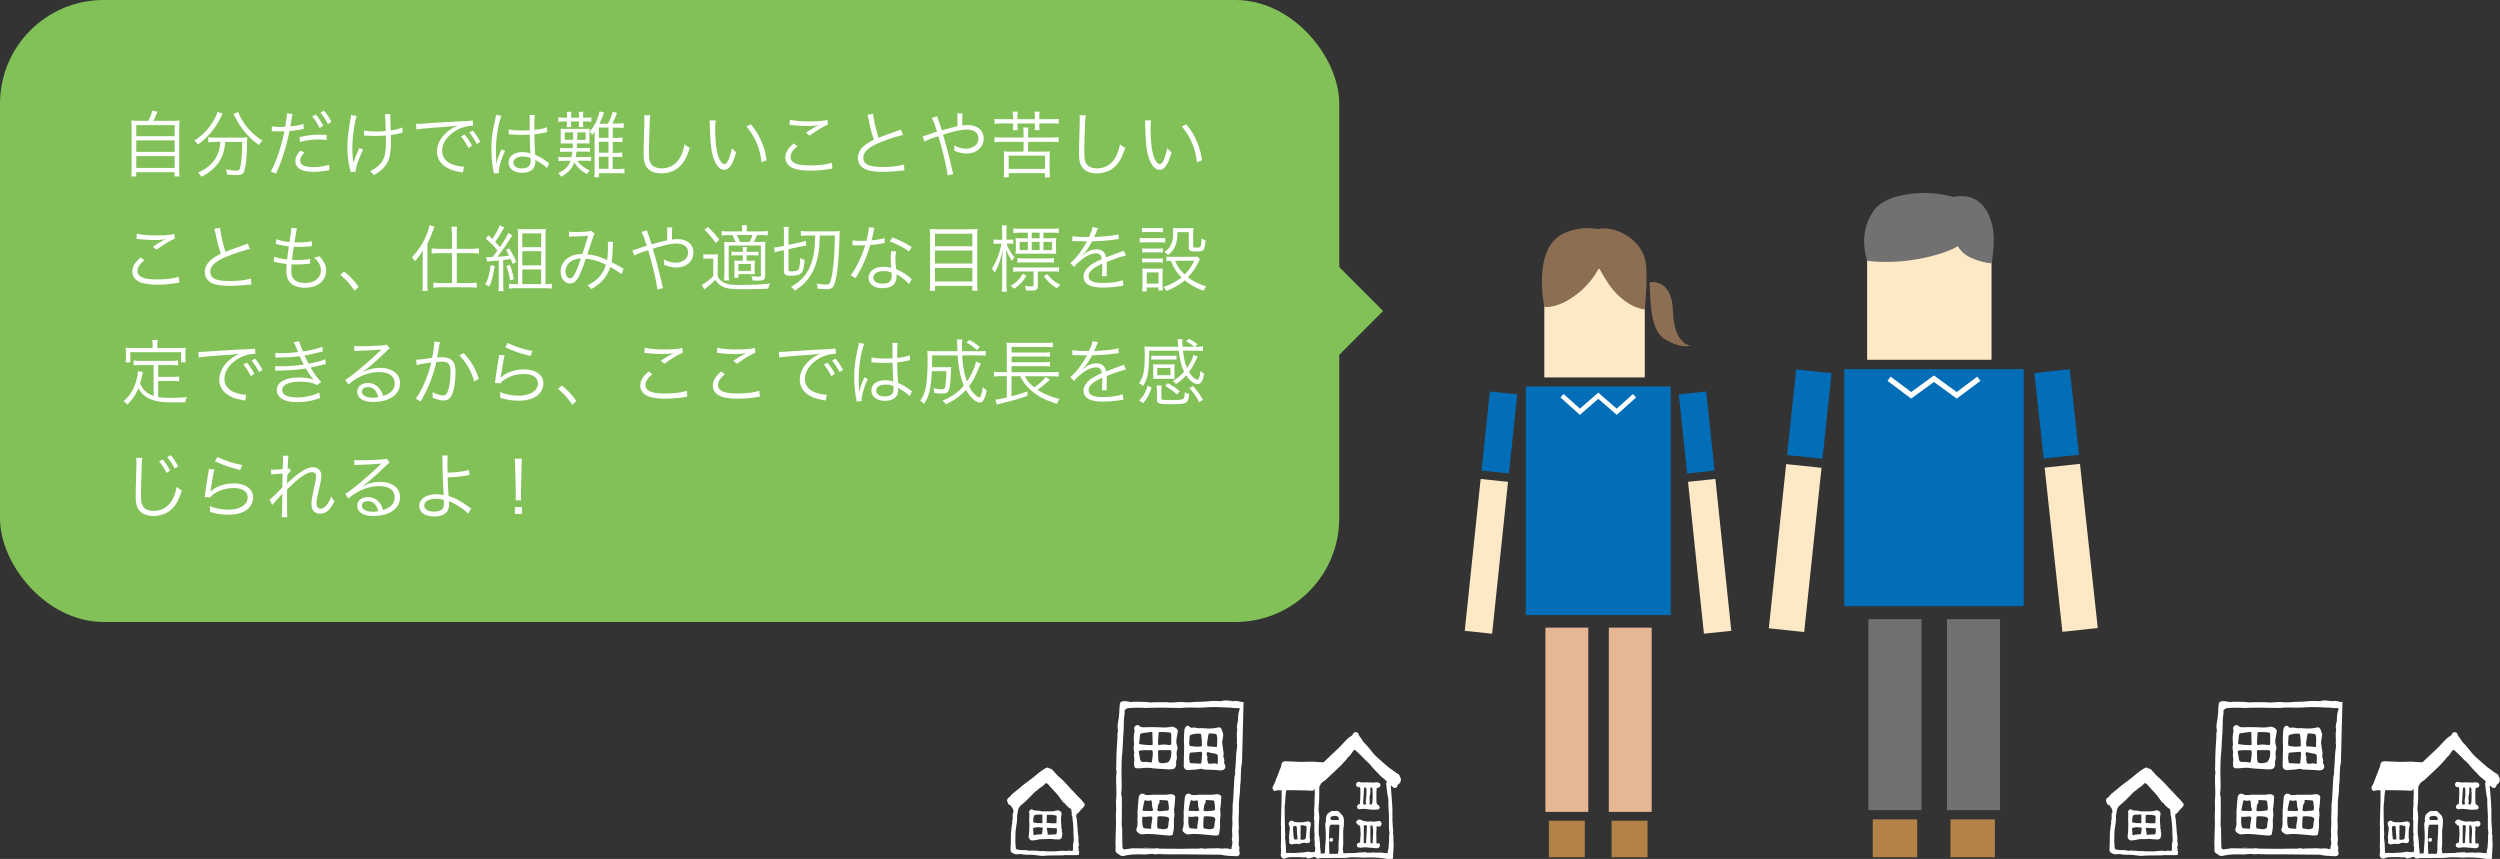 <svg id="Layer_2" data-name="Layer 2" xmlns="http://www.w3.org/2000/svg" viewBox="0 0 482.33 165.72"><rect x="0" y="0" width="482.33" height="165.72" fill="#333333" stroke="none"/><defs><style>.cls-1{fill:#fff}.cls-3{fill:#81c158}.cls-4{fill:#727171}.cls-7{fill:#fee9c7}.cls-8{fill:#8c6e52}.cls-9{fill:#036eb8}.cls-10{fill:#b28247}</style></defs><g id="contents"><rect class="cls-3" width="258.38" height="120" rx="20" ry="20"/><path class="cls-3" transform="rotate(45 258.227 60.001)" d="M252.12 53.9h12.2v12.2h-12.2z"/><path class="cls-1" d="M28.61 23.31c.38-.7.57-1.22.76-1.96l1.01.18c-.29.76-.52 1.26-.8 1.78h3.38c.78 0 1.2-.01 1.69-.07-.06.46-.07.87-.07 1.74v7.45c0 .85.01 1.23.08 1.62h-.98v-.83h-7.4v.83h-.97c.06-.41.08-.84.08-1.64v-7.44c0-.83-.01-1.25-.07-1.74.48.06.9.07 1.65.07h1.62Zm-2.32 2.97h7.41v-2.14h-7.41v2.14Zm0 3.02h7.41v-2.21h-7.41v2.21Zm0 3.1h7.41v-2.28h-7.41v2.28Zm16.69-10.46c-.13.17-.18.28-.39.71-1.08 2.17-2.44 3.8-4.41 5.25a2.99 2.99 0 0 0-.69-.76c1.7-1.13 2.9-2.42 3.84-4.1.35-.62.53-1.05.6-1.47l1.05.36Zm-1.36 5.44c-.53 0-1.01.03-1.44.08v-.99c.41.06.88.08 1.46.08h4.61c.64 0 1.06-.01 1.47-.07-.04.25-.04.36-.06 1 0 2.72-.27 5.08-.63 5.74-.24.42-.57.56-1.39.56-.46 0-.95-.03-1.84-.11-.04-.38-.08-.59-.22-1 .77.15 1.47.24 1.98.24.45 0 .6-.08.7-.35.29-.85.46-2.76.46-5.18h-3.26c-.13 1.54-.45 2.59-1.09 3.68-.73 1.22-1.82 2.17-3.53 3.05-.18-.32-.32-.5-.62-.79 1.79-.87 2.86-1.79 3.53-3.07.46-.88.66-1.65.76-2.89h-.88Zm4.35-5.78c.11.36.24.64.53 1.18 1.02 1.83 2.21 3.1 4.13 4.36-.27.25-.45.49-.66.85-2.21-1.64-3.4-3.05-4.72-5.63-.07-.13-.15-.28-.22-.39l.94-.36Zm6.47 2.76c.45.08 1.01.13 1.75.13.28 0 .43 0 .84-.03.24-1.51.31-2 .31-2.48v-.1l1.11.11c-.06.22-.07.29-.11.49-.01.08-.06.36-.14.84-.08.49-.11.69-.18 1.06.97-.08 1.92-.27 2.52-.48l.07.97h-.14l-.25.07c-.91.18-1.72.29-2.37.34-.59 2.97-1.43 5.66-2.59 8.24l-1.02-.43c.99-1.71 2.07-4.89 2.63-7.75-.28.01-.45.01-.97.01-.49 0-.62 0-1.16-.03h-.06s-.11 0-.24.01v-.98Zm6.26 5.08c-.28.34-.32.38-.42.53-.22.29-.35.66-.35.99 0 .84.85 1.29 2.45 1.29 1.05 0 2.3-.2 3.1-.48l.1 1.05-.18.03-.43.08c-.94.15-1.75.22-2.49.22-2.3 0-3.49-.71-3.49-2.1 0-.63.2-1.06.94-2.02l.78.39Zm4.33-2.42c-.67-.07-1.06-.1-1.65-.1-1.25 0-2.23.13-3.5.48l-.1-.95c1.62-.35 2.54-.46 3.71-.46.27 0 .48 0 1.53.04v.99Zm-2.1-4.92c.63.76 1.02 1.34 1.44 2.17l-.7.42c-.35-.74-1.02-1.78-1.44-2.21l.7-.38Zm1.58-.75c.63.77.98 1.29 1.44 2.17l-.7.41c-.29-.66-.88-1.55-1.43-2.2l.69-.38Zm6.32 1.01c-.45 1.33-.85 4.2-.85 6.11 0 .77.06 1.81.11 2.28.06.31.08.6.08.76.28-.99.38-1.25 1.18-2.97l.71.34c-.41.83-.76 1.69-1.04 2.45-.28.83-.39 1.3-.39 1.78l-.97.08c-.03-.18-.04-.22-.11-.49-.35-1.32-.52-2.68-.52-4.15 0-1.65.13-2.8.56-5.39.1-.58.11-.71.13-.97l1.11.17Zm1.43 2.82c.53.13 1.34.18 2.38.18.56 0 1.08-.03 1.78-.08-.07-2.44-.1-2.84-.17-3.26h1.08c-.03.21-.04.29-.04.46 0 .1 0 .17.01.42q.01.32.08 2.27c1.06-.15 1.71-.34 2.23-.59l.07 1.01c-.29.06-.32.06-.74.17-.53.13-.97.21-1.53.28.01.38.01.6.01 1.01 0 2.66-.25 3.81-1.08 4.93-.52.69-1.12 1.18-2.2 1.81-.28-.36-.39-.48-.76-.76.98-.48 1.64-.97 2.14-1.61.71-.91.94-1.93.94-4.17 0-.39 0-.7-.03-1.11-.62.06-1.43.08-2.04.08-.39 0-1.19-.03-1.69-.06-.13-.01-.2-.01-.25-.01-.04 0-.11 0-.21.01v-.98Zm10.01-1.3c.27.01.41.01.5.01.2 0 .36-.01.8-.04.78-.06.87-.07 2.59-.17l2.2-.14c1.72-.1 1.9-.11 2.37-.13l.8-.03c1.2-.07 1.47-.1 1.67-.15l.08 1.04c-.56 0-1.04.06-1.57.2-.94.24-1.92.74-2.69 1.4-1.12.94-1.72 2.07-1.72 3.24s.71 2.12 1.96 2.59c.69.25 1.57.45 2.1.45h.14l-.18 1.13c-.15-.03-.18-.04-.43-.08-1.39-.24-2.23-.53-3.03-1.08-.99-.67-1.55-1.7-1.55-2.86 0-1.62.95-3.17 2.62-4.3.43-.29.8-.49 1.33-.74-.8.14-1.61.21-3.08.31-2.79.2-4.33.34-4.83.46l-.07-1.11Zm9.37 2.09c.63.76 1.02 1.34 1.44 2.17l-.71.42c-.34-.74-1.01-1.79-1.43-2.23l.7-.36Zm1.58-.77c.63.77.98 1.3 1.44 2.18l-.7.39c-.31-.66-.88-1.55-1.43-2.2l.69-.38Zm5.54-2.86c-.6 1.4-1.08 4.27-1.08 6.57 0 .49.03 1.32.06 1.96 0 .11 0 .14.01.39v.27h.06c.25-1.04.35-1.3.83-2.45.06-.13.08-.18.11-.28l.69.32c-.66 1.37-1.2 3.15-1.2 3.98 0 .07 0 .08.03.28l-.99.1c-.01-.13-.03-.2-.08-.52-.25-1.3-.39-2.75-.39-4.16 0-1.86.18-3.33.73-5.76.13-.62.14-.7.15-.88l1.09.18Zm1.42 2.61c.69.17 1.29.22 2.52.22.55 0 .92-.01 1.5-.04q-.01-1.32-.01-2.38c0-.24-.01-.43-.04-.58h1.05c-.07.38-.1 1.04-.1 2.2 0 .15 0 .38.01.69 1.08-.13 1.89-.29 2.42-.52l.04.95s-.03 0-.98.2c-.36.08-.76.14-1.48.22.01 1.39.04 2.1.15 3.96 1.02.46 1.42.69 2.34 1.37.17.11.2.14.35.24l-.43.98c-.43-.49-.99-.88-1.99-1.46q-.06-.03-.14-.08t-.13-.08c.03.21.03.24.03.36 0 .36-.06.7-.17.95-.34.74-1.19 1.18-2.34 1.18-1.62 0-2.65-.77-2.65-1.99s1.11-1.99 2.66-1.99c.57 0 1.23.11 1.56.28-.04-.29-.1-1.61-.14-3.66-.63.03-1.06.04-1.6.04-.57 0-1.09-.01-1.58-.04-.24-.03-.39-.03-.45-.03-.13-.01-.21-.01-.24-.01-.07-.01-.11-.01-.14-.01h-.06l.03-.98Zm2.69 5.25c-1.09 0-1.81.46-1.81 1.16s.64 1.13 1.62 1.13c.62 0 1.16-.18 1.43-.49.18-.21.27-.55.27-1.09 0-.1-.01-.42-.01-.42-.57-.22-.94-.29-1.5-.29Zm10.5.81c.59.79 1.34 1.39 2.42 1.91-.24.24-.38.41-.55.69-1.11-.66-1.79-1.29-2.45-2.25-.49 1.27-1.15 1.97-2.54 2.75-.15-.31-.27-.48-.55-.73.77-.36 1.11-.59 1.51-.98.42-.42.66-.8.87-1.37h-1.19c-.5 0-.83.01-1.15.07v-.85c.32.06.6.07 1.15.07h1.37c.08-.39.11-.53.17-1.05h-1.22c-.5 0-.83.01-1.15.07v-.83c.34.06.62.07 1.15.07h1.27c.03-.41.03-.5.04-.9h-1.44c-.53 0-.66 0-.92.03.03-.31.03-.41.03-.59v-1.7c0-.18 0-.28-.03-.59.27.03.39.03.94.03h3.73c.52 0 .64 0 .92-.03-.01.2-.03.35-.03.45v1.86c0 .2 0 .34.03.56-.25-.03-.45-.03-.92-.03h-1.5q-.01.45-.04.9h1.4c.55 0 .76-.01 1.11-.06v.81c-.35-.06-.59-.07-1.11-.07h-1.47c-.04.42-.08.73-.15 1.05h1.86c.55 0 .8-.01 1.11-.07v.85c-.32-.06-.59-.07-1.12-.07h-1.55Zm-1.97-8.57c0-.38-.01-.62-.06-.87h.91c-.04.2-.06.38-.06.85v.28h1.53v-.28c0-.43-.01-.62-.06-.85h.91c-.04.21-.06.39-.06.83v.31h.36c.5 0 .85-.01 1.22-.07v.87c-.29-.06-.67-.07-1.22-.07h-.36v.29c0 .36.01.62.04.8h-.88c.03-.2.04-.38.04-.8v-.29h-1.53v.29c0 .32.01.57.04.8h-.88c.03-.21.04-.45.04-.8v-.29h-.52c-.5 0-.84.03-1.13.08v-.9c.29.06.64.08 1.16.08h.49v-.27Zm-.43 3.09v1.44h1.6v-1.44h-1.6Zm2.4 1.38v.07h1.62v-1.44h-1.61v1.37Zm5.93-3.08c.42-.73.7-1.46.9-2.28l.84.24c-.35.92-.6 1.47-.91 2.04h.83c.6 0 1.06-.03 1.37-.08v.94c-.29-.04-.76-.07-1.37-.07h-.74v1.98h.56c.59 0 1.01-.03 1.3-.08v.92c-.28-.04-.7-.07-1.29-.07h-.57v2.12h.53c.57 0 1.01-.03 1.3-.08v.92c-.31-.06-.71-.07-1.32-.07h-.52v2.33h.9c.74 0 1.04-.01 1.37-.08v.97c-.35-.06-.74-.07-1.37-.07h-3.56v.8h-.91c.07-.34.08-.7.08-1.43v-7.4c-.17.25-.25.38-.48.69-.14-.28-.28-.48-.5-.7.71-.71 1.27-1.69 1.69-2.97.13-.41.18-.62.24-.92l.92.24c-.08.15-.1.17-.2.45-.27.66-.52 1.26-.74 1.7h1.64Zm.1 2.76v-1.98h-1.85v1.98h1.85Zm-1.85 2.88h1.85v-2.12h-1.85v2.12Zm0 3.1h1.85v-2.33h-1.85v2.33Zm9.93-10.34c-.08.48-.14 1.19-.18 2.96-.06 1.68-.1 3.59-.1 4.22 0 .17.01.52.03.84.06.84.24 1.3.66 1.68.39.35 1.02.55 1.75.55 1.67 0 2.96-.84 3.75-2.44.32-.67.49-1.22.69-2.2.39.34.56.45 1.01.67-.53 1.64-.94 2.46-1.56 3.18-.99 1.18-2.31 1.75-3.95 1.75-1.19 0-2.07-.34-2.63-.98-.57-.66-.77-1.4-.77-2.87 0-.94.01-1.29.13-5.7.01-.42.01-.69.01-.91 0-.29-.01-.46-.06-.74h1.22Zm12.61 1.01c-.07.43-.1.9-.1 1.67 0 1.54.15 3.46.36 4.36.31 1.43.88 2.4 1.42 2.4.25 0 .49-.24.7-.7.32-.7.55-1.44.73-2.4.31.36.43.49.83.8-.69 2.45-1.33 3.39-2.33 3.39-.78 0-1.51-.78-1.99-2.13-.49-1.33-.69-3.12-.76-6.57-.01-.53-.01-.58-.04-.83h1.18Zm6.77.74c.91 1.08 1.48 2 2 3.19.53 1.18.8 2.17 1.05 3.74l-.99.41c-.25-2.61-1.27-5-2.91-6.91l.85-.43Zm9 4.22c-.91.76-1.33 1.4-1.33 2.06s.41 1.11 1.19 1.37c.53.18 1.46.28 2.56.28 1.75 0 3.42-.21 4.2-.53l.13 1.15c-.18.01-.24.03-.48.07-1.22.21-2.55.32-3.78.32-1.34 0-2.54-.17-3.22-.43-1.05-.43-1.6-1.15-1.6-2.12 0-.91.53-1.79 1.61-2.7l.71.53Zm-1.47-5.12c1.02.24 2.13.34 3.73.34s2.77-.1 3.54-.29l.07.92c-.87.36-2.16 1.13-3.53 2.13l-.71-.57c.9-.6 1.23-.81 1.86-1.16.15-.08.18-.1.35-.18.1-.06.13-.06.27-.14-.84.14-1.32.18-2.11.18-.98 0-2.17-.07-3.08-.18-.25-.03-.28-.04-.46-.04l.08-.99Zm16.07-1.13c.06.94.57 3.24 1.05 4.64.83-.34 1.22-.49 3.39-1.25.49-.18.62-.22.9-.36l.42 1.06c-.98.21-2.98.85-4.22 1.36-2.4.95-3.43 1.88-3.43 3.04 0 1.28 1.08 1.77 3.82 1.77 1.61 0 3.18-.18 4.01-.48l.11 1.16q-.27 0-1.04.08c-1.44.14-2.12.18-3.1.18-1.39 0-2.44-.13-3.11-.38-1.15-.42-1.74-1.19-1.74-2.3 0-.9.42-1.71 1.25-2.38.53-.43.97-.7 1.83-1.13-.39-1.15-.66-2.13-1.02-3.92-.13-.59-.15-.66-.24-.88l1.11-.21Zm12.37.5c.07.31.11.43.27.85.28.83.42 1.22.62 1.85q1.96-.57 3.01-.79c0-2-.01-2.13-.06-2.48h1.05c-.06.36-.07.8-.07 1.89 0 .01 0 .28.01.45.39-.06.7-.08 1.05-.08 1.88 0 3.08 1.01 3.08 2.58 0 1.68-1.37 2.89-3.29 2.89-.78 0-1.54-.17-2.37-.52.01-.11.01-.21.01-.25 0-.17-.01-.25-.08-.8.74.42 1.54.64 2.35.64.6 0 1.22-.2 1.68-.55.45-.34.67-.83.67-1.43 0-1.06-.83-1.7-2.24-1.7-1.02 0-2.54.34-4.57 1 .71 2.38 1.22 4.36 1.81 6.99.07.29.1.36.18.6l-1.13.25c-.07-1.15-.85-4.52-1.76-7.56q-.13.06-.76.25c-.8.27-1.54.56-1.92.77l-.36-1q.39-.08 2.06-.66c.35-.13.49-.15.71-.22-.43-1.4-.74-2.21-1.01-2.66l1.05-.32Zm14.61.1c0-.34-.03-.69-.08-1.01h1.02c-.06.32-.08.66-.08 1.01V23h3.36v-.45c0-.34-.03-.69-.08-1.01h1.02c-.06.32-.08.64-.08 1.01V23h2.17c.73 0 1.15-.03 1.57-.08v.97c-.41-.06-.85-.07-1.57-.07h-2.17v.38c0 .34.01.59.07.91h-.98c.04-.29.06-.57.06-.91v-.38h-3.36v.38c0 .36.01.63.06.92h-.98c.04-.22.07-.62.07-.92v-.38h-2.03c-.71 0-1.15.01-1.56.07v-.97c.42.06.85.08 1.56.08h2.03v-.45Zm6.12 6.7c.46 0 .73-.01 1.02-.06-.06.36-.07.66-.07 1.12v2.62c0 .46.03.87.08 1.28h-.98v-.8h-7v.8h-.98c.06-.39.08-.87.08-1.28v-2.62c0-.43-.01-.76-.07-1.12.29.04.56.06 1.02.06h2.82v-1.88h-4.03c-.71 0-1.18.03-1.58.07v-.98c.41.06.84.08 1.58.08h4.03v-.8c0-.55-.01-.81-.08-1.13h1.04c-.06.34-.08.63-.08 1.13v.8h4.3c.74 0 1.18-.03 1.58-.08v.98c-.42-.04-.88-.07-1.58-.07h-4.3v1.88h3.21Zm-6.95 3.33h7v-2.54h-7v2.54Zm14.87-10.35c-.08.48-.14 1.19-.18 2.96-.06 1.68-.1 3.59-.1 4.22 0 .17.01.52.03.84.06.84.24 1.3.66 1.68.39.35 1.02.55 1.75.55 1.67 0 2.96-.84 3.75-2.44.32-.67.49-1.22.69-2.2.39.34.56.45 1.01.67-.53 1.64-.94 2.46-1.56 3.18-.99 1.18-2.31 1.75-3.95 1.75-1.19 0-2.07-.34-2.63-.98-.57-.66-.77-1.4-.77-2.87 0-.94.01-1.29.13-5.7.01-.42.01-.69.01-.91 0-.29-.01-.46-.06-.74h1.22Zm12.61 1.01c-.07.43-.1.9-.1 1.67 0 1.54.15 3.46.36 4.36.31 1.43.88 2.4 1.42 2.4.25 0 .49-.24.7-.7.32-.7.55-1.44.73-2.4.31.36.43.49.83.8-.69 2.45-1.33 3.39-2.33 3.39-.78 0-1.51-.78-1.99-2.13-.49-1.33-.69-3.12-.76-6.57-.01-.53-.01-.58-.04-.83h1.18Zm6.77.74c.91 1.08 1.48 2 2 3.19.53 1.18.8 2.17 1.05 3.74l-.99.41c-.25-2.61-1.27-5-2.91-6.91l.85-.43Zm-201 26.22c-.91.76-1.33 1.4-1.33 2.06s.41 1.11 1.19 1.37c.53.18 1.46.28 2.56.28 1.75 0 3.42-.21 4.2-.53l.13 1.15c-.18.01-.24.03-.48.07-1.22.21-2.55.32-3.78.32-1.34 0-2.54-.17-3.22-.43-1.05-.43-1.6-1.15-1.6-2.12 0-.91.53-1.79 1.61-2.7l.71.53Zm-1.47-5.12c1.02.24 2.13.34 3.73.34s2.77-.1 3.54-.29l.07.92c-.87.36-2.16 1.13-3.53 2.13l-.71-.57c.9-.6 1.23-.81 1.86-1.16.15-.08.18-.1.35-.18.1-.06.13-.06.27-.14-.84.14-1.32.18-2.11.18-.98 0-2.17-.07-3.08-.18-.25-.03-.28-.04-.46-.04l.08-.99Zm16.07-1.13c.06.94.57 3.24 1.05 4.64.83-.34 1.22-.49 3.39-1.25.49-.18.62-.22.9-.36l.42 1.06c-.98.21-2.98.85-4.22 1.36-2.4.95-3.43 1.88-3.43 3.04 0 1.28 1.08 1.77 3.82 1.77 1.61 0 3.18-.18 4.01-.48l.11 1.16q-.27 0-1.04.08c-1.44.14-2.12.18-3.1.18-1.39 0-2.44-.13-3.11-.38-1.15-.42-1.74-1.19-1.74-2.3 0-.9.42-1.71 1.25-2.38.53-.43.97-.7 1.83-1.13-.39-1.15-.66-2.13-1.02-3.92-.13-.59-.15-.66-.24-.88l1.11-.21Zm10.43 5.55c.56.25 1.44.43 2.51.56.07-.69.21-1.78.32-2.52a17.1 17.1 0 0 1-2.09-.38c-.18-.04-.24-.06-.43-.1l.13-.92c.6.25 1.54.46 2.52.55.22-1.34.34-2.27.34-2.63v-.11l1.12.13c-.08.27-.13.43-.22.94q-.01.13-.14.9c-.04.31-.07.45-.14.84.39.01.59.01.81.01 1.05 0 1.93-.08 2.56-.24l-.04.97q-.28.03-.98.08c-.43.04-.85.06-1.26.06-.22 0-.46 0-1.23-.03-.22 1.61-.24 1.75-.32 2.54.53.01.73.01.92.01 1.01 0 2.03-.08 2.58-.22l-.03.94c-.14.01-.18.01-.38.03-.71.08-1.32.11-1.98.11-.35 0-.57 0-1.2-.03q0 .1-.01.28c-.03.34-.06.8-.06 1.04 0 .77.21 1.3.64 1.68.45.39 1.12.6 1.98.6 1.88 0 3.1-.97 3.1-2.45 0-.88-.43-1.67-1.33-2.44.46-.06.62-.1 1.02-.28.99 1.08 1.32 1.76 1.32 2.79 0 1.98-1.65 3.31-4.1 3.31-1.47 0-2.59-.5-3.14-1.4-.28-.46-.43-1.13-.43-1.93 0-.29.01-.57.06-.92q.01-.21.03-.34c-.84-.08-1.48-.2-2.12-.35-.22-.07-.27-.07-.43-.08l.13-.97Zm13.49 2.87c1.15.92 1.86 1.68 2.82 2.97l-.78.74c-.9-1.3-1.71-2.19-2.76-3.05l.73-.66Zm15.18-2.4c0-.6 0-.87.03-1.71-.49.9-.81 1.33-1.54 2.16-.11-.2-.17-.29-.25-.42-.01 0-.1-.11-.21-.25-.01-.03-.06-.07-.1-.13.99-1.05 1.74-2.1 2.38-3.38.52-1.04.88-2.06.99-2.82l.98.32c-.1.25-.17.39-.28.71-.45 1.2-.62 1.62-1.09 2.54v7.49c0 .62.01 1.15.07 1.64h-1.06c.06-.5.08-.95.08-1.68v-4.48Zm5.62-4.96c0-.5-.03-.88-.08-1.27h1.11c-.07.41-.08.73-.08 1.29V48h2.77c.59 0 1.05-.03 1.51-.1v1.04c-.49-.07-1.01-.1-1.51-.1h-2.77v5.77h2.34c.6 0 1.02-.03 1.51-.1v1.02c-.48-.07-.97-.1-1.51-.1h-5.35c-.55 0-1.05.03-1.51.1v-1.02c.48.07.91.1 1.5.1h2.09v-5.77h-2.41c-.5 0-1.04.03-1.51.1V47.9c.45.07.94.1 1.53.1h2.4v-2.98Zm8.28 6.33c-.49 2.54-.57 2.86-1.06 3.92l-.77-.38c.52-.99.7-1.65 1.05-3.73l.78.18Zm-1.64-1.77c.18.03.35.04.63.04.13 0 .38-.01.56-.01.43-.53.56-.69.97-1.26-.83-1.01-1.34-1.53-2.24-2.27l.45-.7c.41.34.49.42.81.73.63-.92 1.26-2.09 1.39-2.61l.91.38q-.14.18-.5.84c-.43.74-.81 1.33-1.25 1.95.46.49.53.57.91 1.02.94-1.4 1.43-2.23 1.61-2.75l.81.48c-.11.14-.2.27-.38.53-.95 1.53-1.91 2.87-2.54 3.6.85-.06 1.18-.08 2.26-.22-.25-.52-.32-.64-.63-1.11l.66-.29c.63 1.01.98 1.71 1.36 2.65l-.7.35c-.18-.48-.24-.62-.38-.94-.66.1-1.13.15-1.44.18v4.57c0 .62.03 1.04.08 1.44h-1.02c.06-.43.08-.87.08-1.44v-4.47c-.43.04-.62.06-.84.07q-1.05.07-1.42.14l-.15-.9Zm4.57 1.52c.38 1.05.53 1.62.74 2.8l-.74.21c-.14-1.04-.36-1.95-.69-2.79l.69-.22Zm6.97 3.73c.43 0 .78-.03 1.11-.08v.95c-.39-.06-.83-.08-1.34-.08h-5.6c-.52 0-.92.03-1.32.08v-.95c.34.06.69.08 1.18.08h.55v-9.2c0-.57-.01-.98-.06-1.44.41.03.77.04 1.4.04h2.49c.71 0 1.15-.01 1.53-.06-.03.46-.04.77-.04 1.6v9.06h.11Zm-4.59-7.13h3.64v-2.66h-3.64v2.66Zm0 3.51h3.64v-2.73h-3.64v2.73Zm0 3.62h3.64v-2.83h-3.64v2.83Zm9-10.14c.36.07.67.08 1.36.08.77 0 1.89-.04 2.35-.1.25-.03.36-.07.52-.17l.74.59c-.18.25-.21.34-.77 2.03-.31.95-.41 1.22-.66 1.96 1.34.14 2.38.43 3.82 1.11.13-.78.17-1.39.17-2.84 0-.31-.01-.43-.06-.69h1.05c-.04.27-.04.36-.06.88-.04 1.43-.1 2.19-.25 3.04.76.39 1.23.64 1.92 1.05.11.07.21.13.41.21l-.38 1.08c-.43-.35-1.15-.81-2.19-1.39-.32 1.01-.76 1.76-1.44 2.54-.64.71-1.37 1.27-2.23 1.71-.32-.38-.42-.49-.74-.73 1.06-.49 1.64-.91 2.27-1.61.64-.71 1.09-1.53 1.29-2.35-1.26-.66-2.44-1.01-3.87-1.16-.45 1.36-.97 2.7-1.32 3.38-.5.97-1.02 1.39-1.69 1.39-1.05 0-1.85-.99-1.85-2.3 0-1.15.6-2.17 1.67-2.77.73-.43 1.41-.59 2.52-.6.46-1.37.63-1.91 1.12-3.53-1.11.08-1.32.1-2.65.14-.56.01-.7.03-1.02.07l-.04-1.01Zm0 6.08c-.42.43-.67 1.01-.67 1.61 0 .74.41 1.33.91 1.33.57 0 1.05-.87 2.07-3.85-1.05.08-1.75.35-2.31.91Zm15.06-6.31c.07.31.11.43.27.85.28.83.42 1.22.62 1.85q1.96-.57 3.01-.79c0-2-.01-2.13-.06-2.48h1.05c-.06.36-.07.8-.07 1.89 0 .01 0 .28.01.45.39-.06.7-.08 1.05-.08 1.88 0 3.08 1.01 3.08 2.58 0 1.68-1.37 2.89-3.29 2.89-.78 0-1.54-.17-2.37-.52.01-.11.01-.21.01-.25 0-.17-.01-.25-.08-.8.74.42 1.54.64 2.35.64.6 0 1.22-.2 1.68-.55.45-.34.67-.83.67-1.43 0-1.06-.83-1.7-2.24-1.7-1.02 0-2.54.34-4.57 1 .71 2.38 1.22 4.36 1.81 6.99.07.29.1.36.18.6l-1.13.25c-.07-1.15-.85-4.52-1.76-7.56q-.13.06-.76.25c-.8.27-1.54.56-1.92.77l-.36-1q.39-.08 2.06-.66c.35-.13.49-.15.71-.22-.43-1.4-.74-2.21-1.01-2.66l1.05-.32Zm10.87 4.58c.34.06.56.07 1.08.07h.69c.41 0 .74-.03 1.08-.07-.06.43-.07.78-.07 1.48v2.76c.2.45.35.66.67.91.73.59 1.57.79 3.26.79 2.79 0 4.75-.08 6.15-.28-.21.46-.24.55-.32 1.01-1.51.07-2.96.1-4.79.1-2.37 0-3.17-.1-3.98-.48-.59-.28-1.04-.7-1.46-1.34-.67.69-.9.88-1.72 1.53-.01.01-.14.11-.32.28-.01.01-.06.04-.1.08l-.46-.92c.63-.29 1.39-.87 2.2-1.68v-3.38h-.88c-.46 0-.7.01-1.02.07v-.92Zm.85-5.25c.98.91 1.44 1.44 2.24 2.48l-.71.63c-.77-1.11-1.29-1.71-2.17-2.55l.64-.56Zm10.14.86c.66 0 1.06-.03 1.44-.08v.87c-.42-.06-.78-.07-1.41-.07h-.66c-.18.43-.36.84-.62 1.33h.77c.71 0 1.06-.01 1.48-.06-.04.43-.06.81-.06 1.53v4.94c0 .87-.24 1.04-1.46 1.04-.25 0-.59-.01-.99-.03-.04-.36-.08-.5-.21-.84.42.06.92.1 1.34.1s.49-.06.49-.32v-5.67h-6.21v5.13c0 .73.03 1.27.07 1.61h-.97c.04-.39.07-.92.07-1.61v-4.38c0-.76-.01-1.04-.04-1.47.43.03.73.04 1.6.04h.57c-.17-.49-.36-.94-.56-1.33h-.63c-.69 0-1.06.01-1.46.07v-.87c.36.06.8.08 1.47.08h2.49c0-.63-.01-.81-.07-1.18h1.02c-.07.35-.08.49-.08 1.18h2.59Zm-4.35 4.62c-.46 0-.81.01-1.19.06v-.79c.38.06.67.07 1.19.07h.99c0-.48-.01-.64-.06-.94h.84c-.04.29-.06.43-.06.94h1.06c.55 0 .84-.01 1.23-.07v.79c-.38-.04-.74-.06-1.23-.06h-1.06v1.05h.49c.5 0 .8-.01 1.12-.06-.04.29-.06.57-.06 1.02v.74c0 .57 0 .7.03.92-.27-.03-.64-.04-1.02-.04h-2.14v.7h-.8c.03-.29.04-.62.04-1.02v-1.33c0-.41-.01-.63-.04-.99.31.04.53.06 1.08.06h.57v-1.05h-.99Zm2.28-2.58c.21-.39.41-.84.57-1.33h-3c.22.45.42.92.55 1.33h1.88Zm-2.16 5.59h2.41v-1.33h-2.41v1.33Zm8.09-3.87c-.39.08-.67.17-1.09.29l-.11-.95h.08c.21 0 .59-.06 1.01-.14l.81-.18v-2.37c0-.63-.01-.91-.07-1.27h1.02c-.06.34-.07.59-.07 1.26v2.2l2.28-.49c.45-.1.81-.21 1.05-.29l.08.94c-.28.03-.67.08-1.06.17l-2.35.5v3.88c0 .32.1.41.45.41.21 0 .73-.04.95-.08.45-.07.62-.29.73-.94.07-.48.1-.77.13-1.58.29.18.52.28.85.38-.13 1.58-.29 2.23-.67 2.58-.34.34-.97.48-2.07.48-.99 0-1.25-.21-1.25-1.01v-3.91l-.7.14Zm5.28-2.95c-.6 0-1.05.03-1.32.07v-.97c.32.06.81.08 1.53.08h4.69c.5 0 .94-.01 1.3-.06q-.04.64-.08 1.75c-.13 3.99-.41 6.71-.87 8.24-.28.94-.64 1.23-1.57 1.23-.43 0-1.16-.04-1.75-.1-.03-.39-.08-.64-.2-.99.73.14 1.3.21 1.81.21.42 0 .59-.08.73-.34.28-.57.56-1.99.73-3.91.14-1.48.21-2.84.24-5.22h-2.89c-.1 2.18-.11 2.46-.32 3.67-.32 1.86-.98 3.46-1.96 4.71-.69.88-1.34 1.47-2.55 2.26-.21-.31-.38-.46-.74-.73 1.83-1.04 2.91-2.19 3.67-3.92.5-1.18.8-2.47.92-4.17.01-.2.04-.8.08-1.81h-1.46Zm12.91-1.5c-.1.27-.11.32-.22.9-.1.48-.18.81-.38 1.53.98-.08 1.86-.25 2.51-.46l.04.97q-.15.03-.49.08c-.57.13-1.44.24-2.3.29-.43 1.5-.94 2.8-1.55 4.09-.34.67-.46.91-.99 1.84-.13.2-.21.36-.28.48l-.95-.56c.45-.56.83-1.18 1.34-2.18.64-1.27 1.05-2.28 1.46-3.61-.35.01-.83.03-1.04.03-.24 0-.71-.01-.92-.01-.15-.01-.27-.01-.31-.01h-.18v-.97c.49.08.91.11 1.68.11.28 0 .74-.01 1.01-.01.22-.8.45-1.99.48-2.63l1.11.15Zm6.65 10.87c-.55-.67-1.43-1.37-2.45-1.91.03.22.03.31.03.45 0 1.44-.95 2.24-2.66 2.24s-2.73-.78-2.73-2.03c0-.76.52-1.46 1.3-1.78.49-.21 1.02-.31 1.65-.31.52 0 .87.06 1.42.21-.07-.91-.1-1.57-.1-1.92 0-.5.03-.84.14-1.36l.95.1c-.14.52-.18.81-.18 1.3 0 .63.07 1.6.15 2.13 1.12.49 1.99 1.02 2.75 1.7q.15.15.25.22l-.52.95Zm-4.93-2.51c-1.19 0-1.95.49-1.95 1.26 0 .71.67 1.15 1.78 1.15 1.2 0 1.75-.48 1.75-1.53 0-.17-.03-.6-.03-.6-.59-.21-.99-.28-1.55-.28Zm4.92-3.81c-1.18-.81-2.24-1.37-3.71-1.91l.52-.78c1.62.64 2.56 1.12 3.7 1.85l-.5.84Zm11.77-4.27c.66 0 1.05-.01 1.46-.07-.06.41-.07.77-.07 1.29v9.15c0 .66.03 1.06.08 1.49h-1.02v-.92h-7.21v.92h-1.02c.06-.41.08-.81.08-1.43v-9.11c0-.59-.01-.97-.07-1.39.45.06.85.07 1.5.07h6.28Zm.45 3.28V45.1h-7.21v2.41h7.21Zm-7.21 3.34h7.21v-2.51h-7.21v2.51Zm0 3.45h7.21v-2.61h-7.21v2.61Zm12.96-9.37c0-.78-.01-1.13-.07-1.44h.98c-.06.36-.07.74-.07 1.43v1.33h.39c.42 0 .64-.01.91-.06v.85c-.29-.03-.56-.04-.9-.04h-.38c.28.88.8 1.81 1.51 2.65-.22.27-.31.41-.48.71-.55-.87-.77-1.33-1.12-2.24.04 1.34.06 1.71.06 2.26v4.29c0 .76.01 1.25.08 1.62h-.99c.06-.41.08-.88.08-1.62v-3.92c0-.59.04-1.49.11-2.52-.43 2.02-.9 3.28-1.58 4.41-.18-.38-.32-.59-.53-.81.83-1.2 1.47-2.86 1.88-4.82h-.57c-.42 0-.73.01-.97.06v-.87c.22.04.5.06.97.06h.69v-1.32Zm4.71 8.24c-.76 1.22-1.33 1.82-2.4 2.54-.22-.25-.35-.35-.69-.57.64-.35.92-.56 1.36-.98.42-.42.62-.7.98-1.33l.74.35Zm2.18 1.97c0 .74-.25.92-1.25.92-.25 0-.62-.01-1.08-.06-.01-.31-.06-.55-.14-.87.52.1.83.14 1.15.14.39 0 .48-.06.48-.29v-2.61h-2.56c-.62 0-1.02.01-1.37.07v-.91c.39.06.76.08 1.36.08h6.15c.55 0 .94-.01 1.34-.07v.9c-.35-.06-.71-.07-1.32-.07h-2.76v2.76Zm1.08-9.17h1.19c.5 0 .88-.01 1.29-.07-.06.28-.06.5-.06.99v1c0 .5 0 .77.06 1.11-.41-.04-.71-.06-1.3-.06h-5.27c-.57 0-.91.01-1.3.06.04-.35.06-.6.06-1.05v-1.04c0-.42-.03-.73-.06-1.01.31.06.67.07 1.26.07h1.12v-1.08h-1.33c-.6 0-1.09.03-1.46.08v-.92c.38.06.84.08 1.44.08h5.84c.57 0 1.08-.03 1.47-.08v.92c-.35-.06-.84-.08-1.43-.08h-1.53v1.08Zm-5.03 3.82c.38.06.77.08 1.34.08h4.34c.55 0 .92-.01 1.36-.07v.9c-.36-.06-.7-.07-1.3-.07h-4.41c-.62 0-.98.01-1.33.07v-.91Zm.45-3.12v1.58h1.57v-1.58h-1.57Zm2.31-1.78v1.08h1.53v-1.08h-1.53Zm0 3.36h1.53v-1.58h-1.53v1.58Zm2.27 0h1.65v-1.58h-1.65v1.58Zm.76 4.64c.34.46.5.64.87.97.53.48.88.71 1.61 1.11-.24.2-.41.39-.62.67-1.09-.67-1.74-1.26-2.55-2.37l.69-.38Zm8.01-7.16c.46-.98.63-1.47.67-1.92l1.12.2q-.13.18-.36.76c-.18.45-.36.83-.43.95q.17-.01.29-.01c2.24-.11 3.64-.28 4.41-.53l.08.95c-.22.01-.31.03-.56.07-1.46.2-2.93.31-4.62.36-.42.83-.77 1.39-1.26 1.99-.14.17-.42.49-.48.53-.1.07-.17.13-.18.14 0 .01-.01.01-.01.01s.01.04.03.06q.5-.39.64-.49a3.72 3.72 0 0 1 2.12-.69c1.04 0 1.67.52 1.85 1.55 1.02-.41 1.82-.7 2.44-.92.69-.24.73-.25.95-.41l.45.98c-.73.13-1.99.55-3.74 1.23.03.36.03.5.03.85 0 .18 0 .49-.01.77-.01.31-.01.5-.01.63 0 .2 0 .31.03.5h-.95c.04-.29.08-1.15.08-2 0-.22 0-.25-.01-.42-1.91.9-2.63 1.55-2.63 2.4 0 .92.87 1.33 2.84 1.33 1.39 0 2.94-.22 3.74-.55l.13 1.08c-.21.01-.28.03-.56.07-1.11.18-2.33.28-3.4.28-2.51 0-3.73-.71-3.73-2.16 0-.77.48-1.5 1.43-2.21.48-.35 1.15-.71 2.09-1.12-.11-.77-.45-1.11-1.11-1.11-.88 0-1.99.52-3.12 1.49-.55.46-.85.78-1.08 1.16l-.78-.78c.97-.74 2.13-2.21 3.14-4.01q.04-.07.13-.21c-.06.01-.2.03-.27.03-.22 0-1.54-.03-2.06-.04h-.22c-.13 0-.15 0-.31.01v-.97c.52.1 1.58.15 3.01.15h.22Zm9.79.15c.32.06.59.07 1.12.07h2.68c.57 0 .8-.01 1.12-.07v.94c-.28-.04-.52-.06-1.02-.06h-2.77c-.48 0-.76.01-1.12.06v-.94Zm.47-1.93c.34.06.57.07 1.06.07h1.89c.48 0 .73-.01 1.06-.07v.88c-.35-.04-.62-.06-1.06-.06h-1.89c-.43 0-.76.01-1.06.06v-.88Zm0 12.26c.06-.41.08-.8.08-1.36v-1.89c0-.49-.01-.81-.07-1.18.36.04.71.06 1.12.06h1.83c.6 0 .77 0 1.02-.04-.03.32-.04.57-.04 1.11v1.97c0 .43.01.78.07 1.15h-.87v-.57h-2.26v.76h-.9Zm.02-8.31c.27.04.52.06 1.01.06h1.98c.5 0 .7-.01.99-.06v.85c-.34-.04-.56-.06-.99-.06h-1.98c-.46 0-.69.01-1.01.06v-.85Zm0 1.93c.28.04.52.06 1.01.06h1.98c.48 0 .74-.01.99-.06v.85c-.39-.04-.52-.06-.99-.06h-1.98c-.48 0-.69.01-1.01.06v-.85Zm.88 4.89h2.26v-2.16h-2.26v2.16ZM231.52 50q-.08.14-.27.52c-.5 1.08-1.2 2.07-2.06 2.96.99.77 1.98 1.26 3.52 1.75-.22.32-.35.53-.5.88-1.67-.66-2.59-1.16-3.63-2.03-.95.83-2.06 1.47-3.56 2.06-.17-.35-.29-.52-.55-.77 1.44-.49 2.48-1.05 3.49-1.86-.97-.97-1.36-1.57-2.07-3.19-.38.01-.55.03-.84.07v-.91c.28.06.59.07.99.07h3.91c.59 0 .84-.01 1.05-.06l.52.52Zm-4.34-5.2c-.04 1.51-.21 2.25-.67 3.1-.29.53-.57.85-1.15 1.3-.25-.27-.46-.45-.71-.59.73-.49 1.09-.92 1.37-1.67.22-.58.32-1.21.32-2.13 0-.34-.01-.48-.07-.84.38.04.73.06 1.09.06h1.71c.5 0 .87-.01 1.19-.06-.04.39-.06.76-.06 1.32v2.19c0 .24.13.29.59.29.57 0 .74-.04.81-.2.13-.24.2-.74.22-1.57.34.22.46.28.77.38-.08 1.13-.22 1.65-.49 1.89-.21.18-.56.25-1.36.25-1.13 0-1.39-.14-1.39-.77v-2.96h-2.19Zm-.47 5.51c.5 1.13.92 1.74 1.86 2.63.81-.81 1.29-1.49 1.83-2.63h-3.7ZM29.65 70.43h-2.48c-.6 0-.97.03-1.39.08v-.97c.38.06.77.08 1.39.08h5.8c.62 0 1.01-.03 1.39-.08v.97c-.39-.06-.77-.08-1.39-.08h-2.45v2.28h2.7c.6 0 .98-.03 1.34-.08v.95c-.41-.07-.77-.08-1.34-.08h-2.7v3.11c.62.11 1.29.15 2.28.15 1.13 0 2.1-.04 3.28-.14-.18.35-.25.57-.31.98-1.22.03-1.32.03-1.69.03-2.07 0-2.35-.01-3.07-.11-2.19-.31-3.56-1.15-4.3-2.63-.57 1.33-1.08 2.07-2.13 3.18-.24-.29-.34-.39-.73-.66.97-.91 1.42-1.5 1.89-2.49.48-.98.85-2.4.85-3.19v-.14l.98.2q-.04.18-.17.73c-.07.34-.28 1.15-.38 1.48.36.76.62 1.09 1.11 1.54.41.35.87.62 1.51.85v-5.95Zm-.21-3.96c0-.32-.03-.55-.08-.88h1.09c-.07.31-.1.56-.1.87v.69h4.09c.55 0 .95-.01 1.4-.06-.04.29-.06.56-.06.95v.88c0 .42.01.7.06.99h-.91v-1.96h-9.78v1.96h-.92c.04-.31.06-.56.06-.99v-.88c0-.36-.01-.69-.06-.95.45.04.85.06 1.41.06h3.8v-.67Zm8.83 1.41c.27.01.41.01.5.01.2 0 .36-.01.8-.04.78-.06.87-.07 2.59-.17l2.2-.14c1.72-.1 1.9-.11 2.37-.13l.8-.03c1.2-.07 1.47-.1 1.67-.15l.08 1.04c-.56 0-1.04.06-1.57.2-.94.24-1.92.74-2.69 1.4-1.12.94-1.72 2.07-1.72 3.24s.71 2.12 1.96 2.59c.69.25 1.57.45 2.1.45h.14l-.18 1.13c-.15-.03-.18-.04-.43-.08-1.39-.24-2.23-.53-3.03-1.08-.99-.67-1.55-1.7-1.55-2.86 0-1.62.95-3.17 2.62-4.3.43-.29.8-.49 1.33-.74-.8.14-1.61.21-3.08.31-2.79.2-4.33.34-4.83.46l-.07-1.11Zm9.37 2.09c.63.76 1.02 1.34 1.44 2.17l-.71.42c-.34-.74-1.01-1.79-1.43-2.23l.7-.36Zm1.58-.77c.63.77.98 1.3 1.44 2.18l-.7.39c-.31-.66-.88-1.55-1.43-2.2l.69-.38Zm3.92-1.11c.34.03.57.04 1.05.04 1.18 0 2.03-.06 3.32-.2-.43-1.08-.71-1.72-.84-1.92l1.05-.18c.13.5.39 1.23.74 1.98 1.64-.27 2.96-.59 3.74-.92l.08.91c-1.25.34-2.75.66-3.53.79.21.46.59 1.2.8 1.58 1.85-.38 2.63-.59 3.21-.87l.11.94c-.24.06-.29.06-.76.18-.98.25-1.68.41-2.2.5.83 1.33.98 1.53 2.06 2.79l-.83.59c-.53-.31-.85-.42-1.54-.53-.49-.07-1.2-.13-1.83-.13-2.02 0-3.32.63-3.32 1.6s1.06 1.43 2.98 1.43c1.46 0 3.31-.42 4.15-.94l.2 1.09q-.2.04-.84.24c-1.15.35-2.34.52-3.59.52s-2.17-.18-2.89-.59c-.67-.38-1.05-1.01-1.05-1.74 0-1.51 1.61-2.42 4.27-2.42 1.16 0 1.9.11 2.83.41-.43-.46-1.01-1.3-1.5-2.16-1.39.25-2.3.32-4.92.41-.67.03-.73.03-.98.06l-.03-.92c.31.03.56.04 1.12.04 1.46 0 3.26-.14 4.41-.35-.36-.69-.45-.84-.8-1.6-1.08.15-2.2.22-3.78.25-.59.01-.62.01-.87.04l-.04-.91Zm15.19-1.37c.39.07.64.08 1.32.08 1.16 0 3.03-.08 4.29-.18.36-.03.49-.06.67-.15l.59.77c-.2.1-.27.15-.71.59-1.93 1.89-3.63 3.35-4.61 3.98l.03.04c1.06-.57 2.2-.87 3.43-.87 2.34 0 3.84 1.15 3.84 2.94 0 2.18-2.03 3.63-5.14 3.63-1.97 0-3.11-.73-3.11-2.02 0-.94.87-1.64 2.03-1.64.94 0 1.75.41 2.31 1.15.29.39.45.73.64 1.34 1.47-.41 2.24-1.26 2.24-2.45 0-1.34-1.12-2.14-3.01-2.14-2.06 0-4.27.9-5.9 2.4l-.63-.9c.5-.29 1.01-.66 1.96-1.43 1.5-1.19 3.71-3.14 4.68-4.09l.2-.2.06-.06.06-.06-.03-.03s-.04 0-.13.01c-.45.08-2.13.18-4.26.25-.31.01-.45.03-.76.07l-.06-1.05Zm2.63 7.97c-.7 0-1.13.34-1.13.87 0 .36.18.63.56.85.36.2.97.32 1.57.32.35 0 .52-.01 1.02-.1-.31-1.27-1.01-1.95-2.02-1.95Zm9.3-5.28c.5-.01 1.96-.18 3.1-.36.24-1.04.42-2.38.42-2.97v-.18l1.12.13c-.1.31-.14.55-.27 1.34-.07.41-.17.92-.29 1.6.32-.03.5-.04.83-.04.99 0 1.58.17 2.02.59.49.46.69 1.11.69 2.26 0 2.14-.36 4.01-.94 4.82-.34.48-.71.66-1.37.66-.6 0-1.19-.15-2.12-.55.03-.21.03-.31.03-.49 0-.21 0-.31-.04-.56.8.41 1.58.64 2.09.64.35 0 .62-.22.8-.67.38-.9.59-2.33.59-3.89 0-1.49-.42-1.96-1.72-1.96-.31 0-.49.01-1.01.07-.52 2.21-1.16 4.01-2.12 5.94-.18.34-.48.9-.91 1.68l-.95-.56c.43-.55.97-1.47 1.46-2.54.66-1.4 1.08-2.63 1.54-4.44-1.2.18-1.88.29-2 .32-.32.06-.43.08-.81.18l-.11-1.01Zm9.2-1.29c1.43 1.54 2.27 2.98 2.93 4.96l-.9.52c-.53-1.93-1.5-3.64-2.86-5.03l.83-.45Zm7.91.46c-.13.43-.2.77-.32 1.54-.34 2.03-.36 2.13-.41 2.45-.01.17-.03.2-.06.32h.03c.18-.18.28-.28.43-.41.97-.74 2.51-1.21 4.05-1.21 2.28 0 3.75 1.06 3.75 2.7 0 .94-.48 1.85-1.26 2.41-.9.63-2 .92-3.49.92-.84 0-1.68-.08-2.45-.25q-.27-.07-1.12-.28c.01-.13.01-.21.01-.27 0-.32-.01-.5-.1-.87 1.06.43 2.4.7 3.57.7 2.31 0 3.78-.92 3.78-2.35 0-1.15-1.01-1.82-2.72-1.82-1.43 0-2.87.45-3.92 1.22-.22.17-.32.27-.56.57l-1.09-.03c.04-.25.06-.38.11-.83.14-1.06.39-2.69.59-3.87.07-.38.08-.49.1-.74l1.06.07Zm.61-2.43c1.09.62 3.22 1.32 4.75 1.55l-.39.98q-1.79-.46-2.73-.8T97.47 67l.52-.85Zm10.4 8.22c1.15.92 1.86 1.68 2.82 2.97l-.78.74c-.9-1.3-1.71-2.19-2.76-3.05l.73-.66Zm17.48-2.17c-.91.76-1.33 1.4-1.33 2.06s.41 1.11 1.19 1.37c.53.18 1.46.28 2.56.28 1.75 0 3.42-.21 4.2-.53l.13 1.15c-.18.01-.24.03-.48.07-1.22.21-2.55.32-3.78.32-1.34 0-2.54-.17-3.22-.43-1.05-.43-1.6-1.15-1.6-2.12 0-.91.53-1.79 1.61-2.7l.71.53Zm-1.47-5.12c1.02.24 2.13.34 3.73.34s2.77-.1 3.54-.29l.07.92c-.87.36-2.16 1.13-3.53 2.13l-.71-.57c.9-.6 1.23-.81 1.86-1.16.15-.08.18-.1.35-.18.1-.06.13-.06.27-.14-.84.14-1.32.18-2.11.18-.98 0-2.17-.07-3.08-.18-.25-.03-.28-.04-.46-.04l.08-.99Zm15.47 5.12c-.91.76-1.33 1.4-1.33 2.06s.41 1.11 1.19 1.37c.53.18 1.46.28 2.56.28 1.75 0 3.42-.21 4.2-.53l.13 1.15c-.18.01-.24.03-.48.07-1.22.21-2.55.32-3.78.32-1.34 0-2.54-.17-3.22-.43-1.05-.43-1.6-1.15-1.6-2.12 0-.91.53-1.79 1.61-2.7l.71.53Zm-1.47-5.12c1.02.24 2.13.34 3.73.34s2.77-.1 3.54-.29l.07.92c-.87.36-2.16 1.13-3.53 2.13l-.71-.57c.9-.6 1.23-.81 1.86-1.16.15-.08.18-.1.35-.18.1-.06.13-.06.27-.14-.84.14-1.32.18-2.11.18-.98 0-2.17-.07-3.08-.18-.25-.03-.28-.04-.46-.04l.08-.99Zm11.88.8c.27.01.41.01.5.01.2 0 .36-.01.8-.04.78-.06.87-.07 2.59-.17l2.2-.14c1.72-.1 1.9-.11 2.37-.13l.8-.03c1.2-.07 1.47-.1 1.67-.15l.08 1.04c-.56 0-1.04.06-1.57.2-.94.24-1.92.74-2.69 1.4-1.12.94-1.72 2.07-1.72 3.24s.71 2.12 1.96 2.59c.69.25 1.57.45 2.1.45h.14l-.18 1.13c-.15-.03-.18-.04-.43-.08-1.39-.24-2.23-.53-3.03-1.08-.99-.67-1.55-1.7-1.55-2.86 0-1.62.95-3.17 2.62-4.3.43-.29.8-.49 1.33-.74-.8.14-1.61.21-3.08.31-2.79.2-4.33.34-4.83.46l-.07-1.11Zm9.37 2.09c.63.76 1.02 1.34 1.44 2.17l-.71.42c-.34-.74-1.01-1.79-1.43-2.23l.7-.36Zm1.58-.77c.63.77.98 1.3 1.44 2.18l-.7.39c-.31-.66-.88-1.55-1.43-2.2l.69-.38Zm5.54-2.86c-.6 1.4-1.08 4.27-1.08 6.57 0 .49.03 1.32.06 1.96 0 .11 0 .14.01.39v.27h.06c.25-1.04.35-1.3.83-2.45.06-.13.08-.18.11-.28l.69.32c-.66 1.37-1.2 3.15-1.2 3.98 0 .07 0 .08.03.28l-.99.1c-.01-.13-.03-.2-.08-.52-.25-1.3-.39-2.75-.39-4.16 0-1.86.18-3.33.73-5.76.13-.62.14-.7.15-.88l1.09.18Zm1.42 2.61c.69.17 1.29.22 2.52.22.55 0 .92-.01 1.5-.04q-.01-1.32-.01-2.38c0-.24-.01-.43-.04-.58h1.05c-.07.38-.1 1.04-.1 2.2 0 .15 0 .38.01.69 1.08-.13 1.89-.29 2.42-.52l.04.95s-.03 0-.98.2c-.36.08-.76.14-1.48.22.01 1.39.04 2.1.15 3.96 1.02.46 1.42.69 2.34 1.37.17.11.2.14.35.24l-.43.98c-.43-.49-.99-.88-1.99-1.46q-.06-.03-.14-.08t-.13-.08c.03.21.03.24.03.36 0 .36-.06.7-.17.95-.34.74-1.19 1.18-2.34 1.18-1.62 0-2.65-.77-2.65-1.99s1.11-1.99 2.66-1.99c.57 0 1.23.11 1.56.28-.04-.29-.1-1.61-.14-3.66-.63.03-1.06.04-1.6.04-.57 0-1.09-.01-1.58-.04-.24-.03-.39-.03-.45-.03-.13-.01-.21-.01-.24-.01-.07-.01-.11-.01-.14-.01h-.06l.03-.98Zm2.69 5.25c-1.09 0-1.81.46-1.81 1.16s.64 1.13 1.62 1.13c.62 0 1.16-.18 1.43-.49.18-.21.27-.55.27-1.09 0-.1-.01-.42-.01-.42-.57-.22-.94-.29-1.5-.29Zm18.37-4.06c-.04.07-.18.38-.42.94-.8 1.86-1.06 2.37-1.86 3.42.43.88.78 1.33 1.42 1.86.25.2.48.32.6.32.22 0 .46-.73.63-2.02.29.29.5.46.76.62-.18.92-.29 1.3-.5 1.71-.22.45-.5.67-.87.67s-.92-.32-1.47-.87c-.42-.41-.8-.92-1.16-1.57-1.15 1.22-2.27 2.03-3.88 2.79-.22-.34-.36-.48-.69-.71 1.75-.7 3.03-1.58 4.16-2.9-.64-1.5-1.05-3.49-1.19-5.83h-4.93c0 1.22-.01 1.7-.03 2.28h2.68c.5 0 .74-.01 1.05-.06q-.04.29-.1 1.57c-.08 1.58-.22 2.61-.42 3.01-.21.43-.52.56-1.3.56-.5 0-.84-.03-1.47-.13-.03-.36-.06-.57-.17-.91.77.17 1.19.22 1.65.22s.57-.13.67-.74c.1-.59.17-1.64.18-2.75h-2.8c-.08 1.79-.2 2.83-.45 3.87-.24 1-.49 1.6-1.06 2.45-.25-.29-.45-.46-.74-.63.52-.73.78-1.32.98-2.1.31-1.26.46-3.15.46-5.88 0-.94-.01-1.16-.08-1.64.49.06.99.07 1.71.07h4.13c-.06-1.72-.07-1.95-.14-2.27h1.08c-.06.28-.07.62-.07 1.15 0 .25 0 .46.03 1.12h3.05c.78 0 1.15-.01 1.5-.08v.95c-.43-.06-.83-.07-1.57-.07h-2.96c.1 2 .41 3.7.92 5.04.84-1.21 1.57-2.83 1.72-3.85l.95.38Zm-.77-2.59c-.78-.71-1.08-.94-2.02-1.48l.6-.49c.92.53 1.09.64 2 1.39l-.59.59Zm9.26 5.04c.48.9.88 1.39 1.81 2.14.87-.58 1.79-1.42 2.19-1.99l.83.5q-.07.07-.25.22s-.08.08-.15.15c-.87.8-1.27 1.12-1.99 1.57 1.27.84 2.66 1.43 4.26 1.78-.21.31-.34.55-.49.94-2.14-.62-3.67-1.4-4.97-2.55-.94-.8-1.55-1.61-2.13-2.77h-1.69v3.88c1.32-.34 2.09-.57 3.07-.95l.03.85c-1.3.49-2.54.85-5.32 1.54-.2.06-.34.1-.6.17l-.29-.98c.52-.03.62-.06 2.21-.41v-4.1h-1.09c-.57 0-.97.03-1.39.08v-.94c.34.06.8.08 1.39.08h1.09v-4.33c0-.76-.01-.98-.06-1.39.41.06.76.07 1.46.07h5.97c.78 0 1.15-.01 1.5-.08v.94c-.45-.06-.81-.07-1.48-.07h-6.47v1.08h6.04c.66 0 1.05-.03 1.36-.07v.91a9.13 9.13 0 0 0-1.36-.08h-6.04v1.11h6.04c.67 0 1.06-.03 1.36-.08v.92c-.41-.06-.78-.08-1.36-.08h-6.04v1.16h7.72c.59 0 .98-.03 1.36-.08v.94c-.36-.06-.78-.08-1.32-.08h-5.15Zm12.36-4.86c.46-.98.63-1.47.67-1.92l1.12.2q-.13.18-.36.76c-.18.45-.36.83-.43.95q.17-.01.29-.01c2.24-.11 3.64-.28 4.41-.53l.08.95c-.22.01-.31.03-.56.07-1.46.2-2.93.31-4.62.36-.42.83-.77 1.39-1.26 1.99-.14.17-.42.49-.48.53-.1.07-.17.13-.18.14 0 .01-.01.01-.01.01s.01.04.03.06q.5-.39.64-.49a3.72 3.72 0 0 1 2.12-.69c1.04 0 1.67.52 1.85 1.55 1.02-.41 1.82-.7 2.44-.92.69-.24.73-.25.95-.41l.45.98c-.73.13-1.99.55-3.74 1.23.03.36.03.5.03.85 0 .18 0 .49-.01.77-.01.31-.01.5-.01.63 0 .2 0 .31.03.5h-.95c.04-.29.08-1.15.08-2 0-.22 0-.25-.01-.42-1.91.9-2.63 1.55-2.63 2.4 0 .92.87 1.33 2.84 1.33 1.39 0 2.94-.22 3.74-.55l.13 1.08c-.21.01-.28.03-.56.07-1.11.18-2.33.28-3.4.28-2.51 0-3.73-.71-3.73-2.16 0-.77.48-1.5 1.43-2.21.48-.35 1.15-.71 2.09-1.12-.11-.77-.45-1.11-1.11-1.11-.88 0-1.99.52-3.12 1.49-.55.46-.85.78-1.08 1.16l-.78-.78c.97-.74 2.13-2.21 3.14-4.01q.04-.07.13-.21c-.06.01-.2.03-.27.03-.22 0-1.54-.03-2.06-.04h-.22c-.13 0-.15 0-.31.01v-.97c.52.1 1.58.15 3.01.15h.22Zm20.99 1.06c-.08.17-.1.2-.38.76-.49 1.04-.76 1.49-1.3 2.2.56.91 1.2 1.51 1.61 1.51.27 0 .46-.53.62-1.71.25.27.39.39.7.56-.29 1.46-.64 1.99-1.3 1.99s-1.48-.64-2.16-1.7c-.64.7-1.13 1.13-1.98 1.7a2.67 2.67 0 0 0-.62-.59c.9-.53 1.47-1 2.19-1.81-.53-1.06-.81-2.14-1.05-4.05h-5.7c-.01 4.05-.25 5.39-1.19 6.84-.24-.27-.42-.39-.78-.56.9-1.29 1.12-2.41 1.12-5.74 0-.53-.03-.94-.07-1.36.45.04.98.07 1.65.07h4.89l-.08-.9c-.01-.22-.03-.32-.08-.56h.99c-.03.22-.04.39-.04.66 0 .21.01.41.04.8h2.27c-.52-.43-.94-.7-1.62-1.06l.57-.48c.74.41 1.08.62 1.65 1.05l-.52.49c.87 0 1.21-.01 1.58-.08v.91c-.45-.06-.81-.07-1.57-.07h-2.28c.18 1.54.39 2.44.78 3.35.59-.84 1.02-1.71 1.23-2.54l.83.32Zm-8.88 5.98c-.49 1.43-.84 2.06-1.64 3.01l-.76-.53c.88-.92 1.2-1.48 1.62-2.86l.77.38Zm4.78-5.35a8.11 8.11 0 0 0-1.08-.06h-2.68c-.46 0-.73.01-1.09.06v-.83c.32.04.6.06 1.09.06h2.68c.48 0 .76-.01 1.08-.06v.83Zm-4.48 1.63c0-.32-.01-.53-.04-.78.27.03.55.04.95.04h2.26c.42 0 .69-.01.97-.04-.03.22-.04.45-.04.77v1.27c0 .32 0 .39.03.8-.34-.03-.42-.03-.94-.03h-2.28c-.46 0-.69.01-.94.04.03-.2.04-.46.04-.78v-1.29Zm1.57 5.78c0 .32.2.36 2.03.36 1.51 0 2.06-.08 2.26-.32.14-.17.21-.57.22-1.2.34.2.48.25.85.35-.2 1.86-.38 1.96-3.64 1.96-2.2 0-2.58-.14-2.58-.97v-1.6c0-.46-.03-.7-.08-1.04h1.01c-.06.34-.07.55-.07.95v1.5Zm-.8-4.44h2.55v-1.4h-2.55v1.4Zm3.78 3.71c-.78-.73-1.15-.99-2.27-1.65l.55-.52c.97.52 1.48.88 2.3 1.57l-.57.6Zm3.15-1.59c.84.97 1.26 1.54 1.91 2.63l-.76.45c-.67-1.25-1.01-1.74-1.88-2.75l.73-.34ZM27.48 88.34c-.08.46-.14 1.18-.18 2.94-.06 1.68-.1 3.59-.1 4.22 0 .17.01.53.03.84.06.84.24 1.3.66 1.68.39.35 1.02.55 1.75.55 1.67 0 2.96-.84 3.75-2.44.32-.66.49-1.21.69-2.2.38.32.59.46 1.01.69-.53 1.62-.94 2.45-1.56 3.18-.99 1.16-2.31 1.74-3.95 1.74-1.19 0-2.07-.34-2.63-.98-.57-.66-.77-1.4-.77-2.87 0-.94.01-1.29.13-5.7.01-.42.01-.67.01-.91 0-.29-.01-.45-.06-.74h1.22Zm3.91.3c.63.76 1.01 1.34 1.44 2.17l-.71.42c-.35-.74-1.02-1.79-1.43-2.23l.7-.36Zm1.54-.82c.63.77.98 1.29 1.46 2.17l-.71.41c-.29-.66-.88-1.55-1.43-2.2l.69-.38Zm8.44 2.76c-.13.43-.2.77-.32 1.54-.34 2.03-.36 2.13-.41 2.45-.01.17-.03.2-.06.32h.03c.18-.18.28-.28.43-.41.97-.74 2.51-1.21 4.05-1.21 2.28 0 3.75 1.06 3.75 2.7 0 .94-.48 1.85-1.26 2.41-.9.63-2 .92-3.49.92-.84 0-1.68-.08-2.45-.25q-.27-.07-1.12-.28c.01-.13.01-.21.01-.27 0-.32-.01-.5-.1-.87 1.06.43 2.4.7 3.57.7 2.31 0 3.78-.92 3.78-2.35 0-1.15-1.01-1.82-2.72-1.82-1.43 0-2.87.45-3.92 1.22-.22.17-.32.27-.56.57l-1.09-.03c.04-.25.06-.38.11-.83.14-1.06.39-2.69.59-3.87.07-.38.08-.49.1-.74l1.06.07Zm.61-2.43c1.09.62 3.22 1.32 4.75 1.55l-.39.98q-1.79-.46-2.73-.8T41.47 89l.52-.85Zm10.01 8.26c.39-.25 1.4-1.23 2.47-2.37.01-.56.04-1.44.08-2.68q-1.88.13-2.2.2l-.06-.97c.22.03.31.03.43.03.04 0 .66-.04 1.83-.11.04-1.06.06-1.7.06-1.88 0-.29-.01-.42-.04-.7h1.11c-.07.35-.11.8-.17 2.51.13-.01.17-.03.28-.07l.36.43c-.18.15-.35.36-.71.87 0 .15 0 .27-.01.35q-.01.28-.03.94s0 .06-.01.13c0 .11-.01.14-.01.22h.03c.21-.29.69-.74 1.78-1.62 1.27-1.02 2.33-1.54 3.17-1.54 1.01 0 1.64.63 1.64 1.64 0 .48-.08 1-.32 2.04-.52 2.26-.6 2.75-.6 3.32 0 .64.29.99.84.99.38 0 .85-.31 1.19-.77.35-.49.63-1.06.8-1.61.29.52.38.64.64.95-.39.74-.55 1-.87 1.39-.56.69-1.19 1.01-1.93 1.01-.36 0-.73-.11-.98-.29-.46-.32-.66-.81-.66-1.6 0-.71.03-.87.53-3.26.28-1.27.35-1.72.35-2.1 0-.46-.29-.76-.77-.76-.55 0-1.22.31-2.12.95-.84.62-1.23.97-2.7 2.38v3.03c0 1.79 0 1.91.04 2.33h-1.09q.08-.52.1-2.31 0-1.64.04-2.27h-.03c-.06.11-.1.15-.25.34q-.21.24-.69.77c-.15.17-.35.39-.59.66-.22.25-.27.29-.36.45L52 96.42Zm16.34-7.69c.39.07.64.08 1.32.08 1.16 0 3.03-.08 4.29-.18.36-.03.49-.06.67-.15l.59.77c-.2.1-.27.15-.71.59-1.93 1.89-3.63 3.35-4.61 3.98l.03.04c1.06-.57 2.2-.87 3.43-.87 2.34 0 3.84 1.15 3.84 2.94 0 2.18-2.03 3.63-5.14 3.63-1.97 0-3.11-.73-3.11-2.02 0-.94.87-1.64 2.03-1.64.94 0 1.75.41 2.31 1.15.29.39.45.73.64 1.34 1.47-.41 2.24-1.26 2.24-2.45 0-1.34-1.12-2.14-3.01-2.14-2.06 0-4.27.9-5.9 2.4l-.63-.9c.5-.29 1.01-.66 1.96-1.43 1.5-1.19 3.71-3.14 4.68-4.09l.2-.2.06-.06.06-.06-.03-.03s-.04 0-.13.01c-.45.08-2.13.18-4.26.25-.31.01-.45.03-.76.07l-.06-1.05Zm2.63 7.97c-.7 0-1.13.34-1.13.87 0 .36.18.63.56.85.36.2.97.32 1.57.32.35 0 .52-.01 1.02-.1-.31-1.27-1.01-1.95-2.02-1.95Zm15.45-8.83c-.07.35-.08.76-.08 1.85 0 .31 0 .46.03 1.46 1.54 0 3.33-.22 4.1-.53l.13 1.04q-.24.01-.84.1c-1.26.2-2.21.28-3.38.31.04 1.36.11 2.72.18 3.61 1.13.32 2.28.94 3.74 1.99.29.21.29.22.64.43l-.66.98c-.29-.36-.7-.71-1.46-1.22-.64-.43-1.41-.87-1.89-1.08-.2-.08-.21-.08-.34-.15.03.15.06.42.06.6 0 .59-.13 1.11-.35 1.42-.43.62-1.33.97-2.49.97-1.81 0-2.91-.79-2.91-2.07s1.3-2.21 3.29-2.21c.42 0 .92.06 1.22.13.07.01.07.03.13.03l.07.03c0-.06 0-.07-.01-.13v-.08c-.11-1.61-.21-4.31-.22-6.32-.01-.69-.01-.8-.07-1.13h1.12Zm-2.25 8.37c-1.43 0-2.3.5-2.3 1.32 0 .22.08.46.21.6.29.35.94.56 1.68.56.67 0 1.22-.17 1.55-.46.24-.22.34-.52.34-1.05 0-.21-.03-.77-.04-.77-.57-.15-.9-.2-1.44-.2Zm15.33.31c.03-.43.03-.53.03-1v-.5l-.13-4.99c-.01-.59-.03-1.01-.08-1.54h1.39c-.04.53-.07.95-.08 1.54l-.11 4.99-.01.64c0 .25.01.5.04.85H99.5Zm-.15 2.61v-1.32h1.36v1.32h-1.36Zm109.69 55.71c-.28-.45-.66-.83-1.09-1.24-.06-.06-.11-.12-.17-.19-.03-.04-.07-.08-.11-.12-.18-.19-.36-.39-.54-.58l-.15-.15c-.05-.05-.1-.09-.15-.15-.2-.21-.39-.42-.58-.63-.32-.34-.64-.69-.96-1.03-.19-.2-.39-.38-.59-.56l-.16-.15c-.07-.06-.14-.13-.22-.19-.12-.1-.24-.21-.35-.32-.14-.15-.27-.3-.4-.45-.11-.13-.23-.26-.35-.39-.02-.02-.04-.05-.06-.07-.15-.17-.31-.35-.62-.35h-.04a.25.25 0 0 1-.08-.05c-.02-.01-.03-.03-.04-.04-.25-.18-.47-.09-.63 0-.68.38-1.27.85-1.81 1.3-.42.35-.77.63-1.14.92-.25.19-.5.38-.75.56-.25.19-.5.37-.74.56-.14.11-.28.23-.42.35-.09.07-.17.15-.26.22-.13.1-.25.21-.38.31l-.51.42c-.06.05-.13.1-.19.15-.23.18-.47.36-.59.63 0 0-.02.01-.03.02-.02 0-.03.02-.04.03l-.08.07c-.09.08-.19.15-.28.23-.2.18-.26.41-.18.66.01.04.03.08.05.12.03.06.05.12.06.17.02.18.13.3.33.37.04.01.16.05.19.1.06.1.13.19.19.27.12.16.23.3.29.48.06.18.1.37.07.59 0 .04-.03.08-.06.12-.04.06-.08.13-.08.2v.78c0 .12-.02.24-.05.37-.03.13-.05.26-.05.4 0 .04 0 .09.01.13 0 .07.02.14 0 .2-.11.3-.25 1.87-.25 1.97 0 .26-.01.53-.01.79v.71c0 .27-.02.54-.04.81 0 .14-.01.29-.02.43v.36c0 .23.11.43.3.53.31.17.63.35 1.05.28.3-.05.61-.05.91.01.23.05.48.07.78.08.35 0 .7 0 1.05.02.32.01.63.05.94.09l.15.02c.07 0 .15.02.22.03.22.03.45.06.68.07h.06c.11 0 .21-.01.32-.02.08 0 .16-.02.24-.02.38-.02.88-.04 1.38-.05h.47c.23 0 .48 0 .72-.01h.37c.2.01.4.02.6-.02.18-.04.38-.04.56-.03h1.69c.17 0 .34 0 .49-.03.07-.01.14-.03.21-.03v-.07l.04-.55v-.14c-.06 0-.11-.01-.13-.04-.02-.03-.01-.07 0-.09.04-.12.08-.28-.02-.44-.05-.08-.04-.15.03-.27.1-.16.08-.32.06-.46 0-.07-.02-.13-.03-.2-.04-.28-.08-.56-.04-.84.01-.09 0-.17 0-.25 0-.05-.01-.1-.01-.15 0-.11-.03-.22-.05-.33-.02-.11-.05-.21-.05-.31v-.25c0-.04-.01-.07-.02-.11 0-.04-.02-.09-.02-.13.01-.3-.13-1.79-.14-1.86 0-.06-.01-.12-.01-.18-.02-.23-.03-.47-.15-.7 0-.01.01-.03.02-.05l.06-.42c0-.06.05-.08.15-.11.08-.03.17-.06.22-.16 0-.02.03-.04.05-.06.01-.01.02-.03.03-.04.03-.04.06-.07.09-.11.05-.07.11-.14.17-.21.11-.12.22-.23.33-.35l.39-.42c.06-.07.1-.16.12-.25.04-.18.06-.4-.18-.54Zm-13.07 8.4c0-.06-.01-.12-.02-.19l-.03-.38c-.02-.38 0-.76 0-1.13 0-.26.02-.52.01-.79 0-.33.07-.81.15-1.33.09-.6.18-1.21.16-1.61-.02-.36.04-.73.11-1.09.02-.11.04-.22.06-.32.07-.46.28-.82.64-1.11.53-.43 1.01-.86 1.41-1.29.09-.1.2-.2.3-.29.12-.11.24-.22.34-.34.2-.22.4-.43.61-.62.07-.07.15-.12.24-.18.04-.03.08-.06.12-.08l.04-.03s.09-.06.12-.1c.18-.19.4-.34.62-.49.28-.19.56-.39.77-.66.05-.07.12-.11.2-.12.09 0 .19.03.29.11.02.02.04.03.06.05.04.03.08.06.11.1.29.36.61.7.92 1.03.28.29.56.59.82.9.24.28.45.58.64.86.05.07.1.13.15.19.1.11.18.2.22.33.02.06.08.11.13.12.16.04.24.14.32.26.03.04.06.09.1.13.29.32.6.66 1.04.88.09.05.09.07.08.12a.42.42 0 0 0 0 .25c.09.19.11.39.06.63-.01.04-.02.1 0 .15.14.2.15.42.16.65 0 .1.01.2.03.3.05.33.18 1.73.16 2.1 0 .17 0 .34.01.5 0 .15.02.3.02.45 0 .17 0 .34.02.51 0 .11.01.23.02.34 0 .1-.02.2-.04.3l-.03.18c-.06.29-.12.59-.07.9.03.19-.02.39-.06.59v.06s-.03.05-.06.06c-.04.03-.11.03-.17.02-.33-.09-.65-.08-1 .02-.04.01-.09 0-.15-.01-.02 0-.04 0-.06-.01-.04 0-.07-.01-.11-.02a.78.78 0 0 0-.22-.03c-.42.02-.84.05-1.25.08-.03 0-.07.01-.09.02-.02 0-.04.02-.06.02h-1.64c-.16 0-.33-.02-.49-.03-.17-.02-.34-.03-.51-.03-.1 0-.21 0-.31.02-.11.02-.22 0-.34-.02l-.2-.03h-.11c-.14-.02-.28-.04-.42-.03-.12 0-.24 0-.37-.02-.21-.02-.43-.05-.65.03-.06.02-.15 0-.24-.02h-.05a3.31 3.31 0 0 0-.99-.11c-.45.02-.87-.03-1.27-.14-.15-.04-.19-.1-.2-.19-.02-.1-.04-.19-.06-.28v-.07h.02v-.06Z"/><path class="cls-1" d="M199.21 162.14h.06c.32-.03.68-.07 1.02-.15.35-.09.69-.09 1.05-.09.23 0 .46 0 .7-.02.39-.04.82-.03 1.23.03.15.02.29.02.43.03.15 0 .29 0 .44.03h.01c.41 0 .69-.2.72-.5 0-.08.02-.16.04-.25.04-.21.09-.44-.02-.67-.03-.06-.02-.13-.02-.21v-.21c0-.08 0-.16-.04-.23-.08-.13-.06-.26-.05-.4v-.03c.01-.08 0-.16-.01-.23 0-.04-.01-.07-.01-.1-.06-.72-.1-1.32.03-1.93.08-.39-.07-.67-.45-.82a.712.712 0 0 0-.48-.02c-.41.11-.75.16-1.07.16h-1.91c-.31-.12-.63-.13-.95-.15h-.15c-.17-.02-.29-.04-.43-.12-.14-.09-.34-.18-.57-.02-.19.14-.27.35-.21.57.03.13.03.26.02.4v.15c0 .12 0 .24-.01.36-.01.31-.02.64 0 .96.03.35.02.71 0 1.06 0 .12 0 .24-.01.36 0 .23-.03.46-.05.68-.02.22-.04.44-.05.66 0 .18.08.37.24.52.15.13.33.21.5.21Zm1.89-4.04.03.55q.01.16-.15.17c-.09.01-.18 0-.26 0h-.05s-.03-.01-.05-.02c-.03 0-.06-.02-.09-.02h-.04c-.19.07-.38.02-.58-.02-.14-.03-.29-.07-.45-.06-.03 0-.07 0-.09-.02-.02-.02-.02-.05-.02-.08v-.25c0-.2-.01-.39.05-.58.02-.05.03-.11.04-.18q.06-.36.41-.39c.33-.03.67-.05 1.04-.05h.05c.17 0 .17.03.18.21v.43h-.03l.02.28Zm-1.72 2.42c0-.07-.01-.13-.02-.2-.02-.15-.04-.3-.04-.45 0-.13 0-.14.15-.16.13-.02.25-.04.38-.07.06-.01.12-.02.19-.03.02 0 .04 0 .06-.01.04-.01.09-.02.12-.02.14.01.28.03.42.04.14.02.28.03.43.04.05 0 .08.02.1.04.02.02.02.06.02.11-.05.36-.1.72-.16 1.11 0 .01-.04.03-.05.03-.1 0-.2.01-.3.02-.34.02-.69.04-1.04.14-.08.02-.13.02-.17 0-.04-.02-.06-.08-.08-.2 0-.05-.01-.09-.02-.14v-.19h.02v-.06Zm2.62-.77s.09-.03.18-.03h.1c.31.01.62.03.93.05.21.01.41.03.62.04.06 0 .08.02.07.09v.34h.03l-.02.13c-.03.15-.05.3-.08.45-.02.1-.08.15-.2.15-.46.03-.93.06-1.39.08h-.09s-.01-.01-.01-.08c0-.17-.03-.35-.06-.52 0-.06-.02-.12-.03-.17 0-.04-.02-.08-.03-.12-.01-.04-.02-.08-.02-.12-.02-.13-.03-.25 0-.29Zm1.84-1.63c0 .19-.01.38-.02.57 0 .11-.04.15-.16.15h-.59v.01l-.27-.02-.77-.06c-.08 0-.1-.01-.09-.11v-.61c0-.28.02-.56.03-.76 0-.09.07-.09.09-.09h.47c.13 0 .26 0 .39.01.27.02.54.08.84.15.04 0 .1.06.1.08 0 .23 0 .45-.02.68Zm66.24-8.37s-.05-.07-.06-.11c0-.01-.01-.03-.02-.05-.07-.15-.19-.23-.31-.3-.19-.1-.37-.23-.54-.35l-.14-.1c-.07-.05-.14-.1-.21-.16-.05-.04-.1-.08-.15-.11-.09-.06-.18-.13-.27-.19a6.96 6.96 0 0 1-.52-.38c-.49-.41-.97-.84-1.4-1.21l-.05-.04c-.6-.53-1.22-1.08-1.72-1.72-.23-.29-.47-.58-.7-.86l-.06-.07c-.11-.13-.24-.29-.38-.44-.06-.07-.13-.14-.19-.2-.11-.11-.22-.22-.31-.34-.08-.1-.15-.22-.22-.33-.06-.09-.12-.19-.19-.28-.03-.04-.06-.09-.1-.13-.18-.24-.36-.48-.45-.76-.07-.22-.27-.35-.54-.36-.21-.01-.4.11-.48.31-.07.19-.22.35-.44.47-.33.19-.6.43-.84.68-.24.24-.47.49-.7.74-.22.24-.45.49-.69.72-.35.35-.72.7-1.08 1.03l-.54.51-.22.21c-.33.31-.67.63-1 .96l-.02.02c-.08.08-.14.14-.23.15-.18.01-.91-.03-1.44-.07-.28-.02-.51-.04-.57-.04-.62 0-1.25.02-1.93.04-.39.01-.78-.01-1.16-.03l-.55-.03c-.35-.01-.71 0-1.06-.04-.29-.04-.55-.02-.79.01-.34.05-.53.25-.57.6-.02.22-.09.41-.17.61l-.03.08-.51 1.32-.17.44c-.05.13-.1.25-.15.38l-.09.24c-.02.05-.04.11-.06.16-.04.11-.08.22-.13.33-.05.11-.11.23-.17.34-.07.13-.14.26-.2.4-.09.21-.05.43.12.63.14.16.31.22.47.14.2-.1.41-.1.64-.1.11 0 .21 0 .32-.01h.12c.02.02.03.1.03.15v.21c0 .5.01 1.01 0 1.52 0 .47-.03.94-.04 1.4l-.03.94-.03 1.4v.33c0 .09-.01.17-.02.26-.01.21-.02.44.01.65.04.24.02.47 0 .68v.33c0 .54.01 1.07.01 1.61 0 .12 0 .24-.01.36v.39c-.02.22-.03.45-.03.67 0 .08 0 .17.01.26.07.45.02.9-.03 1.24-.03.23.06.47.24.63.16.14.37.19.57.13.02 0 .05-.01.07-.02.04 0 .09-.02.13-.04.37-.16.76-.19 1.1-.19h.36c.26 0 .53 0 .8-.01.22-.02.44 0 .65.03.28.03.58.06.87 0 .03 0 .1.02.14.05.25.23.53.18.79.1l.3-.09c.11-.03.23-.07.34-.1.13-.04.26-.02.33.05.3.29.64.25.9.17.09-.03.19-.03.27-.03.61 0 1.21 0 1.82-.01h1.64c.36 0 .72 0 1.08-.02.21 0 .42-.03.62-.05.28-.03.57-.05.85-.06.5 0 1 .02 1.49.04.19 0 .39.01.58.02s.06.01.06.01h.29c.87-.08 1.75-.02 2.6.03l.27.02c.37.02.75.09 1.11.15.2.03.39.07.59.09.11.01.21.02.31.02h.15c.24-.01.34-.12.36-.37v-.42c.01-.24.03-.47.04-.71.03-.43.05-.87.07-1.31 0-.2-.01-.4-.03-.6 0-.08-.01-.15-.02-.23-.01-.14 0-.29 0-.44.02-.29.04-.59-.1-.88 0 0 0-.04.01-.06 0-.02.01-.05.02-.07v-.07c.01-.1.02-.2.02-.31 0-.12-.01-.23-.03-.35 0-.07-.01-.15-.02-.23l-.09-1.43v-1.97c0-.32-.03-.64-.04-.95l-.02-.25c-.03-.54-.07-1.11-.11-1.66-.03-.33-.06-.66-.08-.99l-.06-.65c0-.06 0-.13.01-.19 0-.04.02-.07.03-.07 0 0 .02 0 .05.02.06.05.11.1.17.15s.11.1.17.15c.15.12.32.17.47.13.15-.04.27-.16.35-.34v-.02s.04-.07.04-.11c0-.11.06-.16.17-.24.29-.19.43-.42.46-.74.03-.27.03-.53-.22-.75Zm-22.13 10.71c-.02-.2-.04-.4-.03-.6 0-.33 0-.67-.02-1 0-.21-.02-.43-.02-.65-.01-.78-.03-1.66-.02-2.52 0-.23.03-.46.06-.68.02-.14.03-.28.04-.42l.03-.47c0-.17.02-.34.03-.52.03-.33.07-.67.12-1.05 0-.02.05-.07.09-.08.05 0 .1-.01.15-.01h1.66c.08 0 .29.01.81.02.24 0 .49 0 .67.01.41 0 .84.03 1.24.05h.16c.46.03.47.02.67-.41v.01c0 .08.02.16.03.24.02.22.05.44.05.66 0 .31-.02.62-.03.92 0 .12-.01.24-.02.35 0 .04 0 .09-.01.13 0 .08-.02.16-.01.25.04.39 0 .79-.03 1.18-.02.2-.04.41-.04.62 0 .07 0 .13.01.19.01.07.02.14.01.21-.01.11 0 .21 0 .31 0 .15.01.3-.03.45-.04.15-.01.32.02.48.02.09.04.18.04.27v.86c.01.2 0 .41 0 .61-.01.36-.03.72.06 1.08v.02s.03.08.02.1c-.09.21-.08.42-.06.62 0 .1.01.2 0 .29 0 .1 0 .21.03.31.05.14.06.28.02.45-.04.19 0 .36.03.51.09.33.09.65 0 .95-.05.19-.09.22-.26.2h-.29c-.18 0-.34 0-.51-.04-.23-.07-.46-.03-.67.02-.33.08-.67.1-1.05.12-.12 0-.25.01-.37.02-.52.04-1.06.07-1.59.03h-.23c-.12 0-.24 0-.36.01h-.11s-.08 0-.09-.01c-.02-.02-.03-.08-.03-.13-.01-.58-.03-1.1-.06-1.57-.01-.25-.04-.49-.07-.73-.01-.11-.03-.22-.04-.33 0-.04-.01-.07-.02-.11-.01-.07-.03-.14-.01-.2.09-.36.05-.71.02-1.05Zm19.98 2.73v.11c-.03.25-.05.49-.14.72-.05.11-.04.25-.04.37v.13c0 .04 0 .07-.02.08h-.06c-.08 0-.17-.01-.25-.02h-.18c-.12 0-.24-.02-.36-.04-.31-.04-.63-.08-.95-.04-.2.02-.41 0-.61 0-.24-.02-.49-.04-.74 0-.09.01-.18.01-.27 0-.14 0-.28 0-.42.04-.03 0-.09 0-.16-.04-.25-.11-.5-.09-.74-.06h-.02l-.44.03c-.15 0-.3.02-.45.03-.09 0-.18.02-.27.03-.11.02-.23.03-.34.04-.25 0-.51.01-.75.02h-.52c-.3 0-.6.03-.86.04h-.03c-.1 0-.14-.04-.15-.16 0-.11-.03-.23-.05-.34 0-.05-.02-.1-.03-.15v-.03s-.02-.06-.01-.08c0-.11.02-.22.03-.33.02-.21.04-.43.05-.65.01-.37.01-.74 0-1.1v-1.47c0-.16.03-.32.05-.48.02-.11.03-.22.04-.33.02-.21.04-.43.05-.64v-.2s.01-.07 0-.09c.05-.38-.08-.87-.14-.99-.13-.29-.3-.45-.46-.6-.08-.07-.15-.14-.21-.22-.25-.31-.4-.31-.64-.31h-.15c-.08.03-.28.03-.37.01-.36-.07-.65.13-.89.3-.23.17-.5.41-.56.83 0 .05-.02.1-.03.15-.03.18-.07.37 0 .57.01.04 0 .1-.02.16-.17.42-.13.85-.1 1.27 0 .07.01.14.02.22.06.99.06 1.8 0 2.55-.03.37-.06.74-.08 1.1l-.03.47v.12c-.04.27-.07.43-.12.47-.04.03-.12.01-.26-.01-.03 0-.07-.01-.11-.02h-.04c-.05 0-.09.01-.13.02-.1.03-.13.03-.16-.03a.393.393 0 0 1-.01-.19v-.16l-.06-.48-.06-.46v-.36c0-.11 0-.22-.02-.33-.01-.15-.03-.3-.04-.45-.02-.18-.03-.35-.05-.53v-.04c0-.03.01-.07 0-.1-.21-.46-.13-2.24-.1-2.65.02-.33.07-1.23.06-1.33v-.13c-.03-.22-.05-.43-.07-.65 0-.09-.02-.18-.04-.28 0-.04-.01-.09-.02-.13 0-.06 0-.98.07-1.37.06-.37.06-2.5.06-2.59 0-.2 0-.42.03-.69 0-.01.02-.04.04-.06.01-.02.03-.04.04-.05.01-.03.03-.05.05-.08a.65.65 0 0 0 .11-.22c.02-.11.07-.16.15-.22.08-.06.15-.13.22-.19l.09-.09c.01-.01.03-.03.04-.05.01-.02.04-.04.04-.05.19-.02.31-.14.42-.25l.1-.1c.32-.28 2.91-2.71 3.1-2.95.08-.1.17-.2.25-.29l.04-.04.39-.42c.01-.01.03-.02.04-.03.03-.02.07-.05.09-.09.09-.22.26-.38.44-.55.11-.1.22-.21.32-.33.09-.12.18-.25.27-.38.1-.15.21-.31.32-.45.07-.09.14-.14.21-.15h.01c.06 0 .13.04.21.11.16.16.32.31.49.46.42.39.85.8 1.24 1.23.14.16.3.3.46.44.17.16.35.31.51.5.53.64.99 1.14 1.44 1.59.12.12.24.24.35.36.28.3.56.6.92.84.07.04.13.11.19.17.06.07.13.14.21.19.11.07.17.14.19.22.01.07-.01.14-.07.23-.04.06-.07.17-.05.25.06.18.07.37.08.57 0 .17.01.34.06.52.02.09.03.19.04.29 0 .06 0 .13.02.19l.03.25c.03.22.05.44.11.65.1.33.09.68.09 1.01v.5c.05.77.08 1.46.11 2.14.01.28 0 .56 0 .84v1.46c.01.26.04.52.07.78l.03.33v.02c-.08.33-.07.66-.07.99 0 .31.01.63-.06.94a.7.7 0 0 0 0 .25v.17Zm-10.2 1.54c-.11.02-.21.05-.31 0-.13-.05-.27-.02-.41 0l-.22.03c-.27 0-.28 0-.31-.27-.03-.24-.03-.5-.04-.74 0-.11 0-.21-.01-.32v-.59c0-.31-.02-.69-.02-.94 0-.64.02-1.31.07-2.13 0-.18.08-.37.15-.55v-.02s.1-.08.16-.08c.1-.01.21-.01.31-.01h1.08c.11 0 .17.02.19.04.03.03.03.1.03.2 0 .23-.01.46-.02.69-.01.59-.03 1.21-.07 1.81-.06.72-.08 1.35-.06 1.94 0 .22-.03.44-.07.66-.01.07-.03.15-.04.22 0 .01-.03.04-.04.06a.692.692 0 0 0-.35 0Zm-.42-7.28c.2-.04.39-.08.6.02.36.17.4.23.38.57s.01.15-.01.17c-.02.02-.1.02-.2 0h-.07c-.11-.01-.22-.01-.34-.01h-.41c-.08 0-.17.01-.25 0-.19 0-.25-.06-.29-.17-.05-.15-.05-.26 0-.35.06-.11.21-.18.45-.22.05 0 .09-.02.14-.03Z"/><path class="cls-1" d="M262.26 151.89s.07-.01.1-.03c.06.08.07.21.08.31.02.25.03.46.03.65-.01.6-.04 1.21-.06 1.72 0 .15-.02.28-.05.4-.01.06 0 .11 0 .15 0 .02 0 .04.01.04h-.07c-.11 0-.24.09-.39.26-.11.12-.12.33-.02.51.09.17.25.25.41.23h.08c.25-.05.51-.09.77-.07.38.02.78.07 1.15.11.14.02.29.03.43.05h.07c.2 0 .75-.02.96-.03.2-.01.34-.1.4-.27s-.01-.4-.16-.51a.17.17 0 0 1-.06-.06c-.03-.04-.06-.08-.14-.09-.1-.02-.13-.06-.16-.17-.09-.31-.09-.64-.08-.95 0-.19 0-.39-.01-.59v-.26c.01-.12.02-.24 0-.36-.02-.09 0-.18.02-.27.03-.11.06-.25 0-.39-.02-.05 0-.1.01-.13a.29.29 0 0 1 .2-.14c.08-.01.08-.01.11-.02l.06-.02c.22-.06.37-.23.38-.47.01-.24-.09-.39-.34-.49-.1-.04-.2-.05-.29-.06-.17-.02-.33 0-.49.02-.22.03-.43.06-.63-.02-.04-.01-.09 0-.12.02-.02 0-.04.01-.05.02h-.27c-.04 0-.08 0-.12-.02-.07-.01-.13-.02-.2-.02-.12 0-.24 0-.36.01-.4.02-.82.03-1.22-.1-.21-.06-.48.11-.57.31-.09.2-.04.42.14.58.13.11.28.16.46.15Zm2.09.13s.06-.04.2-.1c.02 0 .03-.01.04-.01.02-.01.06-.03.11.08.01.02.02.05.03.07.06.14.12.25.07.42-.03.1 0 .2.01.31.01.07.03.13.03.19 0 .53-.01 1.13-.05 1.72 0 .15-.07.3-.14.44l-.03.08s-.07.04-.09.04-.03-.01-.05-.02c-.05-.02-.22-.08-.25-.11 0-.12 0-.24.02-.37 0-.05 0-.1.01-.15v-.14c0-.06 0-.1-.01-.13 0-.12 0-.21-.02-.29-.01-.15-.02-.25.03-.45.14-.56.14-1.09.11-1.59Zm-.72 1.23v.13c0 .18-.02.38-.07.64-.08.39-.07.76.02 1.11-.01.02-.09.07-.45.12h-.05s-.01-.05-.02-.07c0-.03 0-.06-.02-.09v-.05c-.06-.19-.09-.3-.03-.46l.04-.61c.03-.56.06-1.09.1-1.63 0-.13.06-.25.1-.38.02-.04.06-.09.08-.09.05 0 .15 0 .17.1.01.06.05.12.09.17.04.06.08.12.07.17-.04.31-.04.63-.03.93Zm2.44 5.15c-.08 0-.16 0-.25.02h-.05c-.06.02-.12.03-.17.04-.31.05-.6.1-.91.03a.999.999 0 0 0-.39-.01c-.53.06-1.06-.02-1.62-.25l-.05-.02c-.07-.03-.15-.06-.23-.08-.27-.07-.56.09-.72.4-.12.23.05.33.15.39.03.01.05.03.07.05h.01c.08.19.16.3.38.3h.03s.06.06.07.08l.02.15c.03.22.07.44.06.66 0 .15.01.3.02.44.02.28.05.54-.03.81v.05l-.06 1.03s-.01.06-.02.07c-.01.01-.04.01-.07.01-.06 0-.08 0-.12.02 0 0-.02 0-.04.01-.25.08-.37.24-.37.47 0 .23.11.37.35.43.17.04.37.09.55.04.48-.11.97-.06 1.44-.01.21.02.42.04.64.05.13 0 .32.03.47.05.09.01.15.02.18.02h.34c.14-.02.27-.1.37-.22s.13-.27.11-.41c-.02-.13-.04-.23-.12-.28-.07-.05-.17-.05-.34-.02 0 0-.02 0-.04.01a.24.24 0 0 1-.12 0c-.03-.02-.04-.05-.05-.1-.01-.07-.01-.16-.01-.24 0-.59 0-1.12-.02-1.64 0-.15.01-.3.03-.45.02-.2.04-.41.01-.62 0-.03.01-.08.03-.12 0-.02.01-.03.02-.05.05-.13.05-.13.19-.09.04.01.05.02.06.03.03.02.05.04.12.04.31 0 .55-.23.56-.54.02-.3-.17-.52-.48-.57Zm-1.21 4.23s0 .02-.02.03c-.07.05-.26.05-.35.01-.03-.01-.07-.09-.08-.15-.01-.27-.01-.55-.02-.82v-1.92c0-.12 0-.24.02-.38.02-.11.03-.15.1-.15h.11c.1 0 .15 0 .18.13.12.51.15 1.05.1 1.66-.05.54-.08 1.11-.05 1.59Zm-1.28-.27v.17c0 .01-.01.03-.05.06-.06.06-.16.1-.22.1-.13 0-.18-.04-.19-.13v-3.01c0-.06 0-.12.01-.2.01-.11.07-.16.2-.16h.01c.16 0 .36.07.37.15.02.2.02.4 0 .6-.02.41-.05.82-.08 1.23l-.06.98v.2Zm-14.88-3.14c.09.24.17.47.14.73-.05.43-.09.86-.13 1.29l-.03.35c0 .07-.01.16.02.23.07.15.05.29.01.47-.04.16 0 .31.08.42.09.12.24.18.42.19h.03c.07 0 .15 0 .22-.03.32-.07.62-.09.92-.04.19.03.38 0 .59-.09.15-.07.31-.1.48-.13.06-.01.12-.02.18-.04.06.01.11.02.16.04.11.03.21.05.31.06.23.02.42-.03.54-.16.12-.13.16-.33.12-.56 0-.04-.02-.08-.03-.12-.02-.07-.04-.13-.04-.19v-.4c0-.53 0-1.07.11-1.6v-.04c.04-.16.07-.33.1-.49.05-.31-.08-.52-.36-.6a.94.94 0 0 0-.47-.01c-.63.17-1.26.16-1.74.14-.31-.01-.62-.04-.87-.22a.412.412 0 0 0-.44-.04c-.37.16-.48.43-.34.8v.04Zm.79.92v-.06s-.02-.09-.02-.14c-.01-.49 0-.49.29-.56.05-.01.11-.02.17-.04.07-.02.12-.02.14 0 .02.01.04.05.06.11.06.24.11.47.09.71-.01.21 0 .42.03.62v.1c.05.35.09.71.06 1.04-.05.02-.2.05-.25.05-.08 0-.15-.01-.24-.03-.03 0-.05 0-.08-.01-.07-.01-.09-.04-.1-.12-.02-.18-.04-.35-.07-.53l-.03-.21c.01-.09 0-.33-.06-.94Zm1.44.12v-.37c.01-.09 0-.19 0-.29 0-.13-.02-.26.02-.37.05-.02.25-.03.3-.02.23.04.46.08.68.14.09.02.13.09.14.24.02.48-.03.96-.08 1.43l-.06.61c-.02.19-.1.3-.27.33-.04 0-.07.01-.11.02-.09.02-.17.04-.25.04-.25.01-.35 0-.39-.19-.03-.12 0-.24 0-.37.02-.13.03-.26 0-.39v-.8Zm6 1.4c-.13-.04-.23.04-.32.1-.12.09-.17.26-.13.42.03.1.11.22.34.22h.04c.03 0 .08-.02.13-.05.14-.07.22-.22.2-.37-.01-.15-.12-.27-.27-.32Zm-17.26-14.45c-.29.01-.27 3.48-.33 3.79-.12.62-.06 1.24-.12 1.85-.05.54-.12 1.08-.16 1.61-.03.33-.03.66-.03.99-.01.74 0 1.48-.04 2.22-.04.68 0 1.35.04 2.03v.06c-.15.67 0 1.35 0 2.02 0 .14.03.28 0 .41-.08.42-.08.84.08 1.25.04.1.03.24 0 .35-.06.19-.03.36.03.56.16.49-.13.87-.65.84-.95-.06-1.91-.04-2.84-.28-.11-.03-.23-.02-.35-.02-1.82 0-3.64-.03-5.47-.05-1.65-.02-3.31 0-4.96-.02-.41 0-.81-.04-1.22-.05-.17 0-.35.02-.52.03-.12 0-.24.05-.35.02-.73-.19-1.46.08-2.19.03-.72-.05-1.44-.02-2.16.02-.5.03-1 .12-1.49.23-.37.09-.69.05-.98-.19-.09-.07-.19-.14-.29-.2-.34-.19-.5-.46-.45-.87.04-.33 0-.66 0-.99h-.02c.03-1.1.06-2.21.1-3.31.04-.97-.05-1.94.02-2.9.06-.84-.06-1.67.02-2.5.13-1.41-.05-2.83 0-4.24.01-.27.04-.54.07-.81 0-.08.03-.16 0-.23-.15-.42-.03-.85-.04-1.26-.01-.95.03-1.9.07-2.85.03-.74.09-1.47.14-2.21.04-.52-.06-1.05.14-1.56-.2-.68-.07-1.35.04-2.02.03-.21.08-.42.1-.62.02-.13.01-.27.03-.4l.06-.57v-.39c.04-.42.06-.85.12-1.26.04-.22.23-.34.46-.4.47-.12.92 0 1.38.07.21.03.41.1.63.02.07-.02.15-.02.23-.02.72 0 1.44 0 2.15.03.33 0 .65.08.98.09.31.01.62-.02.93-.03h1.38c.42 0 .84-.01 1.27.03.71.06 1.43-.04 2.15-.07h.46c.52.05 1.03.09 1.56.05.48-.04.96-.09 1.44-.09.88 0 1.76-.07 2.64-.15.57-.05 1.14 0 1.71.02.06 0 .12.02.17 0 .74-.23 1.47-.1 2.2 0 .06 0 .12.03.17.02.53-.17 1.02.04 1.53.13.13.02.27 0 .41.02l-.3 11.77Zm-14.03 16.54c.78 0 1.55.01 2.33.01.58 0 1.16-.02 1.74-.03.23 0 .46-.01.69-.01.25 0 .5.04.75.01.39-.04.76-.14 1.15.02.09.04.22-.03.34-.04l.92-.03c.13 0 .26.01.4 0 .35 0 .7-.03 1.04-.02.31 0 .62.09.92.05.51-.06 1-.03 1.49.12.13.04.17-.03.18-.14.05-.53.31-1.04.09-1.59a.57.57 0 0 1 0-.29c.08-.4.07-.8.04-1.21-.06-.71.1-1.42.05-2.14-.06-.69.02-1.39.04-2.08.01-.49-.02-.98.04-1.46.11-.81.12-1.62.17-2.43.05-.85.08-1.71.15-2.56.02-.27.17-.54.14-.79-.05-.42.03-.81.06-1.21.09-1.1.08-2.2.23-3.3.06-.41.15-.84.01-1.26.13-.83-.1-1.67.1-2.5.02-.07-.01-.15-.03-.23-.1-.41 0-.81.08-1.21.03-.13.08-.26.08-.39.03-.7.03-1.4.3-2.06.11-.26-.01-.38-.33-.37h-.64c-.23-.02-.46-.07-.68-.08-.29-.02-.58-.02-.87-.03-.58-.02-1.16-.06-1.74-.07-.87-.02-1.75 0-2.62.07-1.43.1-2.88-.09-4.31.09h-.12c-.84-.01-1.67-.02-2.51-.04-.29 0-.58-.02-.88-.02-.95 0-1.9.02-2.85.03-.13 0-.27.05-.4.04-1.18-.08-2.37-.09-3.55.03-.32.03-.73.37-.68.66.07.4-.06.76-.09 1.14-.07 1-.04 2.02-.12 3.02-.1 1.26-.11 2.52-.23 3.77-.13 1.29-.14 2.6-.15 3.9 0 1.34.12 2.68-.06 4.01 0 .06 0 .12.02.17.18.51.09 1.04.11 1.56.04.84-.02 1.68 0 2.51.02.83-.11 1.67.07 2.5.02.07 0 .16 0 .23v1.4h.04c0 .12-.02.23-.02.35 0 .51 0 1.01.03 1.52.03.45.23.56.67.47.25-.05.5-.06.74-.1.15-.02.3-.04.45-.08m2.16-.1c.23.04.46.08.69.06.52-.03 1.63.03 1.66.04.27.16.53.01.79 0"/><path class="cls-1" d="M218.84 146.81c.07-.54-.18-1.08 0-1.62.03-.08-.05-.18-.06-.28-.03-.38-.13-.77 0-1.16a.78.78 0 0 0 0-.34c-.05-.73-.09-1.46.09-2.19.05-.19-.02-.42-.04-.62-.02-.26.06-.45.29-.59.22-.14.45-.18.65 0 .46.41 1 .3 1.53.29.73-.02 1.47-.01 2.2.01.8.03 1.62.11 2.42-.09.4-.1 1.13.26 1.29.62.05.11.03.26.01.39-.09.59-.22 1.18-.27 1.78-.02.3.06.61.16.9.09.26.09.47.01.73-.08.25-.12.53-.11.79.02.44.14.89-.08 1.32-.03.06-.01.15-.01.23 0 .06.02.12 0 .17-.03.13.19 1.26-.96 1.27-.13 0-.27.03-.4.02-.56-.03-1.12-.06-1.68-.1-.6-.04-1.21-.06-1.8-.16-.62-.1-1.23-.02-1.84.02-.27.02-.54.05-.81.04-.4 0-.6-.21-.63-.61 0-.14 0-.27.01-.41s0-.27 0-.41Zm7.14-4.17h-.01v-.93c0-.23-.11-.38-.34-.4-.44-.04-.89-.06-1.34-.08-.15 0-.31.03-.46 0-.22-.04-.28.06-.3.25l-.12 1.77c0 .1.03.19.04.29.02.18.13.23.29.2.19-.03.38-.11.57-.1.42 0 .84.05 1.26.09.3.03.39-.04.4-.34v-.76Zm-3.64-.73c0-.13-.02-.27 0-.4.03-.19-.02-.31-.23-.29-.61.08-1.22.15-1.83.25-.2.03-.32.17-.34.41-.03.46-.1.92-.15 1.37-.03.28-.03.3.23.34.7.1 1.41.16 2.12.17.18 0 .25-.07.25-.24-.01-.54-.03-1.07-.05-1.61Zm2.34 2.82h-.93c-.29 0-.33.04-.32.34 0 .47.02.93.04 1.4 0 .15.04.31.07.46.02.13.1.17.22.22.53.22 1.04.02 1.55-.07.09-.02.17-.15.24-.24.39-.53.45-1.15.43-1.78-.01-.25-.12-.34-.37-.34h-.92Zm-3.39 0c-.17 0-.35-.01-.52 0-.27.02-.54.05-.8.07-.2.02-.27.12-.24.31.08.46.15.91.23 1.37.06.33.26.54.57.53.46-.02.91-.02 1.36.09.16.04.35 0 .36-.19.06-.65.24-1.3.13-1.96-.03-.18-.13-.22-.28-.21h-.82Zm7.1 2.61c.02-1.13.05-2.25.07-3.38 0-.39-.05-.77-.04-1.16 0-.56.03-1.12.06-1.68 0-.17.04-.35.09-.51a.8.8 0 0 1 .17-.36c.26-.3.46-.32.74-.05.18.18.32.24.6.19.31-.06.65.02.97.08.25.05.49.02.74.01.32 0 .65.04.98.06.74.04 1.46 0 2.18-.18.43-.1.65.05.78.47.06.2.15.4.21.6.04.13.08.27.06.4-.05.4-.12.8-.19 1.2-.01.08-.03.15-.02.23.09.69.2 1.38.29 2.06.01.11-.02.23-.03.35 0 .11-.06.25-.02.34.15.37.24.73.13 1.14-.03.1.1.24.16.36.25.51 0 .99-.55 1.09-.11.02-.23.05-.35.04-1.04-.11-2.09-.14-3.13-.17-.47-.24-.94-.07-1.42-.02-.5.05-1.01.07-1.51.12-.56.06-.94-.25-.98-.81 0-.14.02-.41.03-.41Zm3.48-4.15h.03l-.15-1.39c-.02-.17-.12-.24-.27-.25-.59-.03-1.16 0-1.72.23-.14.06-.23.13-.24.29-.03.44-.06.89-.08 1.33 0 .13.03.27.07.4.02.05.09.12.15.13.48.05.97.15 1.44.13.83-.04.85 0 .76-.76v-.12Zm-2.43 3.01v.23c.02.15.05.31.07.46.06.33.06.33.4.36.46.03.93.03 1.39.08.37.04.46 0 .5-.35.05-.48.08-.96.12-1.44v-.23c-.02-.18-.12-.28-.31-.26-.43.04-.85.07-1.28.11-.26.02-.53.05-.79.07-.04.29-.07.57-.11.86v.12Zm3.43-2.84h.04v.06c.02.19-.02.41.07.56.05.08.31.02.48.03.36.03.72.07 1.08.1.25.02.28-.03.28-.3 0-.46.03-.93.02-1.39 0-.19-.04-.38-.09-.57-.04-.17-.17-.26-.34-.27-.35-.03-.69-.07-1.04-.09-.07 0-.19.09-.2.15-.11.57-.2 1.14-.29 1.72Zm2.07 3.79c.01-.36.03-.72.03-1.09 0-.45-.17-.61-.61-.67-.34-.05-.68-.12-1.02-.21-.46-.13-.57-.07-.52.4.01.13.07.26.1.39.02.11.07.24.03.34-.14.32.13.6.09.91 0 .03.07.09.11.09.19.02.39.07.57.03.35-.07.68-.09 1.03.03.17.06.25-.04.18-.22Zm-.53 14.06c-.91-.08-1.81-.17-2.72-.25-.75-.06-1.51-.1-2.26.01-.45.07-.75-.15-1.05-.4-.23-.19-.3-.45-.19-.74.18-.5.21-1.02.16-1.55-.03-.34.07-.68.03-1.04-.05-.45.01-.92.04-1.38.05-.66.09-1.32.17-1.97.08-.69.64-.98 1.21-.59.21.14.36.08.56.09.37.03.73-.06 1.09-.06.79.01 1.59.01 2.38 0 .31 0 .61-.09.92-.1.17 0 .35.02.5.09.3.13.42.33.37.65-.03.25-.08 1.66-.21 2.11-.04.14.02.31.03.46.01.37.08.75 0 1.11-.12.62-.02 1.24-.05 1.86-.03.46-.11.92-.2 1.37-.03.18-.19.3-.38.31h-.41v.02Zm-1.42-3.72h-.4c-.32.02-.36.04-.38.38-.03.48-.05.96-.06 1.44 0 .13.03.27.07.4.02.06.09.15.14.15.47 0 .92.23 1.43.07.39-.12.43-.17.49-.53s.04-.72.15-1.09c.13-.43-.09-.67-.56-.74-.29-.04-.57-.06-.87-.09Zm-3.04.11c-.17 0-.33-.01-.48-.03-.13-.02-.18.05-.18.16-.03.56-.06 1.12.09 1.67.08.32.15.39.46.42.33.03.65.05.98.08.16.01.19-.06.18-.21-.01-.13 0-.27.01-.4.06-.44.14-.88.2-1.32.05-.35-.05-.46-.41-.45-.29.01-.58.06-.85.08Zm4.45-2.04c-.03-.21-.08-.54-.12-.86-.02-.19-.14-.27-.31-.28-.35-.03-.69-.03-1.04-.07-.24-.03-.37 0-.33.3.02.11 0 .26-.07.33-.32.33-.18.77-.32 1.15-.06.17.04.3.22.35.09.02.19.04.29.03.38-.03.77-.06 1.15-.1.52-.05.54-.08.54-.61v-.23Zm-3.86.91c.17.01.35.02.52 0 .24-.02.36-.18.26-.4-.2-.44-.16-.91-.21-1.36-.03-.25-.07-.32-.32-.27-.29.06-.57.11-.85-.03-.13-.06-.23.02-.26.15-.1.45-.21.9-.29 1.36-.1.53-.09.53.45.53.02 0 .48 0 .69.01Zm-5.03 4.74c-.91-.08-1.81-.17-2.72-.25-.75-.06-1.51-.1-2.26.01-.45.07-.75-.15-1.05-.4-.23-.19-.3-.45-.19-.74.18-.5.21-1.02.16-1.55-.03-.34.07-.68.03-1.04-.05-.45.01-.92.04-1.38.05-.66.09-1.32.17-1.97.08-.69.64-.98 1.21-.59.21.14.36.08.56.09.37.03.73-.06 1.09-.06.79.01 1.59.01 2.38 0 .31 0 .61-.09.92-.1.17 0 .35.02.5.09.3.13.42.33.37.65-.03.25-.08 1.66-.21 2.11-.04.14.02.31.03.46.01.37.08.75 0 1.11-.12.62-.02 1.24-.05 1.86-.03.46-.11.92-.2 1.37-.03.18-.19.3-.38.31h-.41v.02Zm-1.42-3.72h-.4c-.32.02-.36.04-.38.38-.03.48-.05.96-.06 1.44 0 .13.03.27.07.4.02.06.09.15.14.15.47 0 .92.23 1.43.07.39-.12.43-.17.49-.53s.04-.72.15-1.09c.13-.43-.09-.67-.56-.74-.29-.04-.57-.06-.87-.09Zm-3.04.11c-.17 0-.33-.01-.48-.03-.13-.02-.18.05-.18.16-.03.56-.06 1.12.09 1.67.08.32.15.39.46.42.33.03.65.05.98.08.16.01.19-.06.18-.21-.01-.13 0-.27.01-.4.06-.44.14-.88.2-1.32.05-.35-.05-.46-.41-.45-.29.01-.58.06-.85.08Zm4.45-2.04c-.03-.21-.08-.54-.12-.86-.02-.19-.14-.27-.31-.28-.35-.03-.69-.03-1.04-.07-.24-.03-.37 0-.33.3.02.11 0 .26-.07.33-.32.33-.18.77-.32 1.15-.06.17.04.3.22.35.09.02.19.04.29.03.38-.03.77-.06 1.15-.1.52-.05.54-.08.54-.61v-.23Zm-3.85.91c.17.01.35.02.52 0 .24-.02.36-.18.26-.4-.2-.44-.16-.91-.21-1.36-.03-.25-.07-.32-.32-.27-.29.06-.57.11-.85-.03-.13-.06-.23.02-.26.15-.1.45-.21.9-.29 1.36-.1.53-.09.53.45.53.02 0 .48 0 .69.01Zm199.4-1.61c-.28-.45-.66-.83-1.09-1.24-.06-.06-.11-.12-.17-.19-.03-.04-.07-.08-.11-.12-.18-.19-.36-.39-.54-.58l-.15-.15c-.05-.05-.1-.09-.15-.15-.2-.21-.39-.42-.58-.63-.32-.34-.64-.69-.96-1.03-.19-.2-.39-.38-.59-.56l-.16-.15c-.07-.06-.14-.13-.22-.19-.12-.1-.24-.21-.35-.32-.14-.15-.27-.3-.4-.45-.11-.13-.23-.26-.35-.39-.02-.02-.04-.05-.06-.07-.15-.17-.31-.35-.62-.35h-.04a.25.25 0 0 1-.08-.05c-.02-.01-.03-.03-.04-.04-.25-.18-.47-.09-.63 0-.68.38-1.27.85-1.81 1.3-.42.35-.77.63-1.14.92-.25.19-.5.38-.75.56-.25.19-.5.37-.74.56-.14.11-.28.23-.42.35-.09.07-.17.15-.26.22-.13.1-.25.21-.38.31l-.51.42c-.06.05-.13.1-.19.15-.23.18-.47.36-.59.63 0 0-.02.01-.03.02-.02 0-.03.02-.04.03l-.08.07c-.09.08-.19.15-.28.23-.2.18-.26.41-.18.66.01.04.03.08.05.12.03.06.05.12.06.17.02.18.13.3.33.37.04.01.16.05.19.1.06.1.13.19.19.27.12.16.23.3.29.48.06.18.1.37.07.59 0 .04-.03.08-.06.12-.04.06-.08.13-.08.2v.78c0 .12-.02.24-.05.37-.03.13-.05.26-.05.4 0 .04 0 .09.01.13 0 .07.02.14 0 .2-.11.3-.25 1.87-.25 1.97 0 .26-.01.53-.01.79v.71c0 .27-.02.54-.04.81 0 .14-.01.29-.02.43v.36c0 .23.11.43.3.53.31.17.63.35 1.05.28.3-.05.61-.05.91.01.23.05.48.07.78.08.35 0 .7 0 1.05.02.32.01.63.05.94.09l.15.02c.07 0 .15.02.22.03.22.03.45.06.68.07h.06c.11 0 .21-.01.32-.02.08 0 .16-.02.24-.02.38-.02.88-.04 1.38-.05h.47c.23 0 .48 0 .72-.01h.37c.2.01.4.02.6-.02.18-.04.38-.04.56-.03h1.69c.17 0 .34 0 .49-.03.07-.01.14-.03.21-.03v-.07l.04-.55v-.14c-.06 0-.11-.01-.13-.04-.02-.03-.01-.07 0-.09.04-.12.08-.28-.02-.44-.05-.08-.04-.15.03-.27.1-.16.08-.32.06-.46 0-.07-.02-.13-.03-.2-.04-.28-.08-.56-.04-.84.01-.09 0-.17 0-.25 0-.05-.01-.1-.01-.15 0-.11-.03-.22-.05-.33-.02-.11-.05-.21-.05-.31v-.25c0-.04-.01-.07-.02-.11 0-.04-.02-.09-.02-.13.01-.3-.13-1.79-.14-1.86 0-.06-.01-.12-.01-.18-.02-.23-.03-.47-.15-.7 0-.01.01-.03.02-.05l.06-.42c0-.06.05-.08.15-.11.08-.03.17-.06.22-.16 0-.02.03-.04.05-.06.01-.01.02-.03.03-.04.03-.04.06-.07.09-.11.05-.07.11-.14.17-.21.11-.12.22-.23.33-.35l.39-.42c.06-.07.1-.16.12-.25.04-.18.06-.4-.18-.54Zm-13.08 8.4c0-.06-.01-.12-.02-.19l-.03-.38c-.02-.38 0-.76 0-1.13 0-.26.02-.52.01-.79 0-.33.07-.81.15-1.33.09-.6.18-1.21.16-1.61-.02-.36.04-.73.11-1.09.02-.11.04-.22.06-.32.07-.46.28-.82.64-1.11.53-.43 1.01-.86 1.41-1.29.09-.1.2-.2.3-.29.12-.11.24-.22.34-.34.2-.22.4-.43.61-.62.07-.07.15-.12.24-.18.04-.03.08-.06.12-.08l.04-.03s.09-.06.12-.1c.18-.19.4-.34.62-.49.28-.19.56-.39.77-.66.05-.07.12-.11.2-.12.09 0 .19.03.29.11.02.02.04.03.06.05.04.03.08.06.11.1.29.36.61.7.92 1.03.28.29.56.59.82.9.24.28.45.58.64.86.05.07.1.13.15.19.1.11.18.2.22.33.02.06.08.11.13.12.16.04.24.14.32.26.03.04.06.09.1.13.29.32.6.66 1.04.88.09.05.09.07.08.12a.42.42 0 0 0 0 .25c.09.19.11.39.06.63-.01.04-.02.1 0 .15.14.2.15.42.16.65 0 .1.01.2.03.3.05.33.18 1.73.16 2.1 0 .17 0 .34.01.5 0 .15.02.3.02.45 0 .17 0 .34.02.51 0 .11.01.23.02.34 0 .1-.02.2-.04.3l-.03.18c-.06.29-.12.59-.07.9.03.19-.02.39-.06.59v.06s-.03.05-.06.06c-.04.03-.11.03-.17.02-.33-.09-.65-.08-1 .02-.04.01-.09 0-.15-.01-.02 0-.04 0-.06-.01-.04 0-.07-.01-.11-.02a.78.78 0 0 0-.22-.03c-.42.02-.84.05-1.25.08-.03 0-.07.01-.09.02-.02 0-.04.02-.06.02h-1.64c-.16 0-.33-.02-.49-.03-.17-.02-.34-.03-.51-.03-.1 0-.21 0-.31.02-.11.02-.22 0-.34-.02l-.2-.03h-.11c-.14-.02-.28-.04-.42-.03-.12 0-.24 0-.37-.02-.21-.02-.43-.05-.65.03-.06.02-.15 0-.24-.02h-.05a3.31 3.31 0 0 0-.99-.11c-.45.02-.87-.03-1.27-.14-.15-.04-.19-.1-.2-.19-.02-.1-.04-.19-.06-.28v-.07h.02v-.06Z"/><path class="cls-1" d="M411.23 162.14h.06c.32-.03.68-.07 1.02-.15.35-.09.69-.09 1.05-.09.23 0 .46 0 .7-.02.39-.04.82-.03 1.23.03.15.02.29.02.43.03.15 0 .29 0 .44.03h.01c.41 0 .69-.2.72-.5 0-.08.02-.16.04-.25.04-.21.09-.44-.02-.67-.03-.06-.02-.13-.02-.21v-.21c0-.08 0-.16-.04-.23-.08-.13-.06-.26-.05-.4v-.03c.01-.08 0-.16-.01-.23 0-.04-.01-.07-.01-.1-.06-.72-.1-1.32.03-1.93.08-.39-.07-.67-.45-.82a.712.712 0 0 0-.48-.02c-.41.11-.75.16-1.07.16h-1.91c-.31-.12-.63-.13-.95-.15h-.15c-.17-.02-.29-.04-.43-.12-.14-.09-.34-.18-.57-.02-.19.14-.27.35-.21.57.03.13.03.26.02.4v.15c0 .12 0 .24-.01.36-.01.31-.02.64 0 .96.03.35.02.71 0 1.06 0 .12 0 .24-.01.36 0 .23-.03.46-.05.68-.02.22-.04.44-.05.66 0 .18.08.37.24.52.15.13.33.21.5.21Zm1.89-4.04.03.55q.01.16-.15.17c-.09.01-.18 0-.26 0h-.05s-.03-.01-.05-.02c-.03 0-.06-.02-.09-.02h-.04c-.19.07-.38.02-.58-.02-.14-.03-.29-.07-.45-.06-.03 0-.07 0-.09-.02-.02-.02-.02-.05-.02-.08v-.25c0-.2-.01-.39.05-.58.02-.05.03-.11.04-.18q.06-.36.41-.39c.33-.03.67-.05 1.04-.05h.05c.17 0 .17.03.18.21v.43h-.03l.02.28Zm-1.72 2.42c0-.07-.01-.13-.02-.2-.02-.15-.04-.3-.04-.45 0-.13 0-.14.15-.16.13-.02.25-.04.38-.07.06-.01.12-.02.19-.03.02 0 .04 0 .06-.01.04-.01.09-.02.12-.02.14.01.28.03.42.04.14.02.28.03.43.04.05 0 .08.02.1.04.02.02.02.06.02.11-.05.36-.1.72-.16 1.11 0 .01-.04.03-.05.03-.1 0-.2.01-.3.02-.34.02-.69.04-1.04.14-.08.02-.13.02-.17 0-.04-.02-.06-.08-.08-.2 0-.05-.01-.09-.02-.14v-.19h.02v-.06Zm2.62-.77s.09-.03.18-.03h.1c.31.01.62.03.93.05.21.01.41.03.62.04.06 0 .08.02.07.09v.34h.03l-.02.13c-.03.15-.05.3-.08.45-.02.1-.08.15-.2.15-.46.03-.93.06-1.39.08h-.09s-.01-.01-.01-.08c0-.17-.03-.35-.06-.52 0-.06-.02-.12-.03-.17 0-.04-.02-.08-.03-.12-.01-.04-.02-.08-.02-.12-.02-.13-.03-.25 0-.29Zm1.84-1.63c0 .19-.01.38-.02.57 0 .11-.04.15-.16.15h-.59v.01l-.27-.02-.77-.06c-.08 0-.1-.01-.09-.11v-.61c0-.28.02-.56.03-.76 0-.09.07-.09.09-.09h.47c.13 0 .26 0 .39.01.27.02.54.08.84.15.04 0 .1.06.1.08 0 .23 0 .45-.02.68Zm66.24-8.37s-.05-.07-.06-.11c0-.01-.01-.03-.02-.05-.07-.15-.19-.23-.31-.3-.19-.1-.37-.23-.54-.35l-.14-.1c-.07-.05-.14-.1-.21-.16-.05-.04-.1-.08-.15-.11-.09-.06-.18-.13-.27-.19a6.96 6.96 0 0 1-.52-.38c-.49-.41-.97-.84-1.4-1.21l-.05-.04c-.6-.53-1.22-1.08-1.72-1.72-.23-.29-.47-.58-.7-.86l-.06-.07c-.11-.13-.24-.29-.38-.44-.06-.07-.13-.14-.19-.2-.11-.11-.22-.22-.31-.34-.08-.1-.15-.22-.22-.33-.06-.09-.12-.19-.19-.28-.03-.04-.06-.09-.1-.13-.18-.24-.36-.48-.45-.76-.07-.22-.27-.35-.54-.36-.21-.01-.4.11-.48.31-.07.19-.22.35-.44.47-.33.19-.6.43-.84.68-.24.24-.47.49-.7.74-.22.24-.45.49-.69.72-.35.35-.72.7-1.08 1.03l-.54.51-.22.21c-.33.31-.67.63-1 .96l-.02.02c-.08.08-.14.14-.23.15-.18.01-.91-.03-1.44-.07-.28-.02-.51-.04-.57-.04-.62 0-1.25.02-1.93.04-.39.01-.78-.01-1.16-.03l-.55-.03c-.35-.01-.71 0-1.06-.04-.29-.04-.55-.02-.79.01-.34.05-.53.25-.57.6-.02.22-.09.41-.17.61l-.03.08-.51 1.32-.17.44c-.05.13-.1.25-.15.38l-.09.24c-.02.05-.04.11-.06.16-.04.11-.08.22-.13.33-.05.11-.11.23-.17.34-.07.13-.14.26-.2.4-.09.21-.05.43.12.63.14.16.31.22.47.14.2-.1.41-.1.64-.1.11 0 .21 0 .32-.01h.12c.02.02.03.1.03.15v.21c0 .5.01 1.01 0 1.52 0 .47-.03.94-.04 1.4l-.03.94-.03 1.4v.33c0 .09-.01.17-.02.26-.01.21-.02.44.01.65.04.24.02.47 0 .68v.33c0 .54.01 1.07.01 1.61 0 .12 0 .24-.01.36v.39c-.02.22-.03.45-.03.67 0 .08 0 .17.01.26.07.45.02.9-.03 1.24-.03.23.06.47.24.63.16.14.37.19.57.13.02 0 .05-.01.07-.02.04 0 .09-.02.13-.04.37-.16.76-.19 1.1-.19h.36c.26 0 .53 0 .8-.01.22-.02.44 0 .65.03.28.03.58.06.87 0 .03 0 .1.02.14.05.25.23.53.18.79.1l.3-.09c.11-.03.23-.07.34-.1.13-.04.26-.02.33.05.3.29.64.25.9.17.09-.03.19-.03.27-.03.61 0 1.21 0 1.82-.01h1.64c.36 0 .72 0 1.08-.02.21 0 .42-.03.62-.05.28-.03.57-.05.85-.06.5 0 1 .02 1.49.04.19 0 .39.01.58.02s.06.01.06.01h.29c.87-.08 1.75-.02 2.6.03l.27.02c.37.02.75.09 1.11.15.2.03.39.07.59.09.11.01.21.02.31.02h.15c.24-.01.34-.12.36-.37v-.42c.01-.24.03-.47.04-.71.03-.43.05-.87.07-1.31 0-.2-.01-.4-.03-.6 0-.08-.01-.15-.02-.23-.01-.14 0-.29 0-.44.02-.29.04-.59-.1-.88 0 0 0-.04.01-.06 0-.02.01-.05.02-.07v-.07c.01-.1.02-.2.02-.31 0-.12-.01-.23-.03-.35 0-.07-.01-.15-.02-.23l-.09-1.43v-1.97c0-.32-.03-.64-.04-.95l-.02-.25c-.03-.54-.07-1.11-.11-1.66-.03-.33-.06-.66-.08-.99l-.06-.65c0-.06 0-.13.01-.19 0-.04.02-.07.03-.07 0 0 .02 0 .05.02.06.05.11.1.17.15s.11.1.17.15c.15.12.32.17.47.13.15-.04.27-.16.35-.34v-.02s.04-.07.04-.11c0-.11.06-.16.17-.24.29-.19.43-.42.46-.74.03-.27.03-.53-.22-.75Zm-22.13 10.71c-.02-.2-.04-.4-.03-.6 0-.33 0-.67-.02-1 0-.21-.02-.43-.02-.65-.01-.78-.03-1.66-.02-2.52 0-.23.03-.46.06-.68.02-.14.03-.28.04-.42l.03-.47c0-.17.02-.34.03-.52.03-.33.07-.67.12-1.05 0-.02.05-.07.09-.08.05 0 .1-.01.15-.01h1.66c.08 0 .29.01.81.02.24 0 .49 0 .67.01.41 0 .84.03 1.24.05h.16c.46.03.47.02.67-.41v.01c0 .08.02.16.03.24.02.22.05.44.05.66 0 .31-.02.62-.03.92 0 .12-.01.24-.02.35 0 .04 0 .09-.01.13 0 .08-.02.16-.01.25.04.39 0 .79-.03 1.18-.02.2-.04.41-.04.62 0 .07 0 .13.01.19.01.07.02.14.01.21-.01.11 0 .21 0 .31 0 .15.01.3-.03.45-.04.15-.01.32.02.48.02.09.04.18.04.27v.86c.01.2 0 .41 0 .61-.01.36-.03.72.06 1.08v.02s.03.08.02.1c-.09.21-.08.42-.06.62 0 .1.01.2 0 .29 0 .1 0 .21.03.31.05.14.06.28.02.45-.04.19 0 .36.03.51.09.33.09.65 0 .95-.05.19-.09.22-.26.2h-.29c-.18 0-.34 0-.51-.04-.23-.07-.46-.03-.67.02-.33.08-.67.1-1.05.12-.12 0-.25.01-.37.02-.52.04-1.06.07-1.59.03h-.23c-.12 0-.24 0-.36.01h-.11s-.08 0-.09-.01c-.02-.02-.03-.08-.03-.13-.01-.58-.03-1.1-.06-1.57-.01-.25-.04-.49-.07-.73-.01-.11-.03-.22-.04-.33 0-.04-.01-.07-.02-.11-.01-.07-.03-.14-.01-.2.09-.36.05-.71.02-1.05Zm19.98 2.73v.11c-.03.25-.05.49-.14.72-.05.11-.04.25-.04.37v.13c0 .04 0 .07-.02.08h-.06c-.08 0-.17-.01-.25-.02h-.18c-.12 0-.24-.02-.36-.04-.31-.04-.63-.08-.95-.04-.2.02-.41 0-.61 0-.24-.02-.49-.04-.74 0-.09.01-.18.01-.27 0-.14 0-.28 0-.42.04-.03 0-.09 0-.16-.04-.25-.11-.5-.09-.74-.06h-.02l-.44.03c-.15 0-.3.02-.45.03-.09 0-.18.02-.27.03-.11.02-.23.03-.34.04-.25 0-.51.01-.75.02h-.52c-.3 0-.6.03-.86.04h-.03c-.1 0-.14-.04-.15-.16 0-.11-.03-.23-.05-.34 0-.05-.02-.1-.03-.15v-.03s-.02-.06-.01-.08c0-.11.02-.22.03-.33.02-.21.04-.43.05-.65.01-.37.01-.74 0-1.1v-1.47c0-.16.03-.32.05-.48.02-.11.03-.22.04-.33.02-.21.04-.43.05-.64v-.2s.01-.07 0-.09c.05-.38-.08-.87-.14-.99-.13-.29-.3-.45-.46-.6-.08-.07-.15-.14-.21-.22-.25-.31-.4-.31-.64-.31h-.15c-.08.03-.28.03-.37.01-.36-.07-.65.13-.89.3-.23.17-.5.41-.56.83 0 .05-.02.1-.03.15-.03.18-.07.37 0 .57.01.04 0 .1-.02.16-.17.42-.13.85-.1 1.27 0 .07.01.14.02.22.06.99.06 1.8 0 2.55-.03.37-.06.74-.08 1.1l-.03.47v.12c-.04.27-.07.43-.12.47-.04.03-.12.01-.26-.01-.03 0-.07-.01-.11-.02h-.04c-.05 0-.09.01-.13.02-.1.03-.13.03-.16-.03a.393.393 0 0 1-.01-.19v-.16l-.06-.48-.06-.46v-.36c0-.11 0-.22-.02-.33-.01-.15-.03-.3-.04-.45-.02-.18-.03-.35-.05-.53v-.04c0-.03.01-.07 0-.1-.21-.46-.13-2.24-.1-2.65.02-.33.07-1.23.06-1.33v-.13c-.03-.22-.05-.43-.07-.65 0-.09-.02-.18-.04-.28 0-.04-.01-.09-.02-.13 0-.06 0-.98.07-1.37.06-.37.06-2.5.06-2.59 0-.2 0-.42.03-.69 0-.01.02-.04.04-.06.01-.02.03-.04.04-.05.01-.03.03-.05.05-.08a.65.65 0 0 0 .11-.22c.02-.11.07-.16.15-.22.08-.06.15-.13.22-.19l.09-.09c.01-.01.03-.03.04-.05.01-.02.04-.04.04-.05.19-.02.31-.14.42-.25l.1-.1c.32-.28 2.91-2.71 3.1-2.95.08-.1.17-.2.25-.29l.04-.04.39-.42c.01-.01.03-.02.04-.03.03-.02.07-.05.09-.09.09-.22.26-.38.44-.55.11-.1.22-.21.32-.33.09-.12.18-.25.27-.38.1-.15.21-.31.32-.45.07-.09.14-.14.21-.15h.01c.06 0 .13.04.21.11.16.16.32.31.49.46.42.39.85.8 1.24 1.23.14.16.3.3.46.44.17.16.35.31.51.5.53.64.99 1.14 1.44 1.59.12.12.24.24.35.36.28.3.56.6.92.84.07.04.13.11.19.17.06.07.13.14.21.19.11.07.17.14.19.22.01.07-.01.14-.07.23-.04.06-.07.17-.05.25.06.18.07.37.08.57 0 .17.01.34.06.52.02.09.03.19.04.29 0 .06 0 .13.02.19l.03.25c.03.22.05.44.11.65.1.33.09.68.09 1.01v.5c.05.77.08 1.46.11 2.14.01.28 0 .56 0 .84v1.46c.01.26.04.52.07.78l.03.33v.02c-.08.33-.07.66-.07.99 0 .31.01.63-.06.94a.7.7 0 0 0 0 .25v.17Zm-10.21 1.54c-.11.02-.21.05-.31 0-.13-.05-.27-.02-.41 0l-.22.03c-.27 0-.28 0-.31-.27-.03-.24-.03-.5-.04-.74 0-.11 0-.21-.01-.32v-.59c0-.31-.02-.69-.02-.94 0-.64.02-1.31.07-2.13 0-.18.08-.37.15-.55v-.02s.1-.08.16-.08c.1-.01.21-.01.31-.01h1.08c.11 0 .17.02.19.04.03.03.03.1.03.2 0 .23-.01.46-.02.69-.01.59-.03 1.21-.07 1.81-.06.72-.08 1.35-.06 1.94 0 .22-.03.44-.07.66-.01.07-.03.15-.04.22 0 .01-.03.04-.04.06a.692.692 0 0 0-.35 0Zm-.42-7.28c.2-.04.39-.08.6.02.36.17.4.23.38.57s.01.15-.01.17c-.02.02-.1.02-.2 0h-.07c-.11-.01-.22-.01-.34-.01h-.41c-.08 0-.17.01-.25 0-.19 0-.25-.06-.29-.17-.05-.15-.05-.26 0-.35.06-.11.21-.18.45-.22.05 0 .09-.02.14-.03Z"/><path class="cls-1" d="M474.27 151.89s.07-.01.1-.03c.06.08.07.21.08.31.02.25.03.46.03.65-.01.6-.04 1.21-.06 1.72 0 .15-.02.28-.05.4-.01.06 0 .11 0 .15 0 .02 0 .04.01.04h-.07c-.11 0-.24.09-.39.26-.11.12-.12.33-.02.51.09.17.25.25.41.23h.08c.25-.05.51-.09.77-.07.38.02.78.07 1.15.11.14.02.29.03.43.05h.07c.2 0 .75-.02.96-.03.2-.01.34-.1.4-.27s-.01-.4-.16-.51a.17.17 0 0 1-.06-.06c-.03-.04-.06-.08-.14-.09-.1-.02-.13-.06-.16-.17-.09-.31-.09-.64-.08-.95 0-.19 0-.39-.01-.59v-.26c.01-.12.02-.24 0-.36-.02-.09 0-.18.02-.27.03-.11.06-.25 0-.39-.02-.05 0-.1.01-.13a.29.29 0 0 1 .2-.14c.08-.01.08-.01.11-.02l.06-.02c.22-.06.37-.23.38-.47.01-.24-.09-.39-.34-.49-.1-.04-.2-.05-.29-.06-.17-.02-.33 0-.49.02-.22.03-.43.06-.63-.02-.04-.01-.09 0-.12.02-.02 0-.04.01-.05.02h-.27c-.04 0-.08 0-.12-.02-.07-.01-.13-.02-.2-.02-.12 0-.24 0-.36.01-.4.02-.82.03-1.22-.1-.21-.06-.48.11-.57.31-.09.2-.04.42.14.58.13.11.28.16.46.15Zm2.1.13s.06-.04.2-.1c.02 0 .03-.01.04-.01.02-.01.06-.03.11.08.01.02.02.05.03.07.06.14.12.25.07.42-.03.1 0 .2.01.31.01.07.03.13.03.19 0 .53-.01 1.13-.05 1.72 0 .15-.07.3-.14.44l-.03.08s-.07.04-.09.04-.03-.01-.05-.02c-.05-.02-.22-.08-.25-.11 0-.12 0-.24.02-.37 0-.05 0-.1.01-.15v-.14c0-.06 0-.1-.01-.13 0-.12 0-.21-.02-.29-.01-.15-.02-.25.03-.45.14-.56.14-1.09.11-1.59Zm-.73 1.23v.13c0 .18-.02.38-.07.64-.08.39-.07.76.02 1.11-.01.02-.09.07-.45.12h-.05s-.01-.05-.02-.07c0-.03 0-.06-.02-.09v-.05c-.06-.19-.09-.3-.03-.46l.04-.61c.03-.56.06-1.09.1-1.63 0-.13.06-.25.1-.38.02-.04.06-.09.08-.09.05 0 .15 0 .17.1.01.06.05.12.09.17.04.06.08.12.07.17-.04.31-.04.63-.03.93Zm2.44 5.15c-.08 0-.16 0-.25.02h-.05c-.06.02-.12.03-.17.04-.31.05-.6.1-.91.03a.999.999 0 0 0-.39-.01c-.53.06-1.06-.02-1.62-.25l-.05-.02c-.07-.03-.15-.06-.23-.08-.27-.07-.56.09-.72.4-.12.23.05.33.15.39.03.01.05.03.07.05h.01c.08.19.16.3.38.3h.03s.06.06.07.08l.02.15c.03.22.07.44.06.66 0 .15.01.3.02.44.02.28.05.54-.03.81v.05l-.06 1.03s-.01.06-.02.07c-.01.01-.04.01-.07.01-.06 0-.08 0-.12.02 0 0-.02 0-.04.01-.25.08-.37.24-.37.47 0 .23.11.37.35.43.17.04.37.09.55.04.48-.11.97-.06 1.44-.01.21.02.42.04.64.05.13 0 .32.03.47.05.09.01.15.02.18.02h.34c.14-.02.27-.1.37-.22s.13-.27.11-.41c-.02-.13-.04-.23-.12-.28-.07-.05-.17-.05-.34-.02 0 0-.02 0-.04.01a.24.24 0 0 1-.12 0c-.03-.02-.04-.05-.05-.1-.01-.07-.01-.16-.01-.24 0-.59 0-1.12-.02-1.64 0-.15.01-.3.03-.45.02-.2.04-.41.01-.62 0-.03.01-.08.03-.12 0-.02.01-.03.02-.05.05-.13.05-.13.19-.09.04.01.05.02.06.03.03.02.05.04.12.04.31 0 .55-.23.56-.54.02-.3-.17-.52-.48-.57Zm-1.21 4.23s0 .02-.02.03c-.07.05-.26.05-.35.01-.03-.01-.07-.09-.08-.15-.01-.27-.01-.55-.02-.82v-1.92c0-.12 0-.24.02-.38.02-.11.03-.15.1-.15h.11c.1 0 .15 0 .18.13.12.51.15 1.05.1 1.66-.05.54-.08 1.11-.05 1.59Zm-1.28-.27v.17c0 .01-.01.03-.05.06-.06.06-.16.1-.22.1-.13 0-.18-.04-.19-.13v-3.01c0-.06 0-.12.01-.2.01-.11.07-.16.2-.16h.01c.16 0 .36.07.37.15.02.2.02.4 0 .6-.02.41-.05.82-.08 1.23l-.06.98v.2Zm-14.87-3.14c.09.24.17.47.14.73-.05.43-.09.86-.13 1.29l-.03.35c0 .07-.01.16.02.23.07.15.05.29.01.47-.04.16 0 .31.08.42.09.12.24.18.42.19h.03c.07 0 .15 0 .22-.03.32-.07.62-.09.92-.04.19.03.38 0 .59-.09.15-.07.31-.1.48-.13.06-.01.12-.02.18-.04.06.01.11.02.16.04.11.03.21.05.31.06.23.02.42-.03.54-.16.12-.13.16-.33.12-.56 0-.04-.02-.08-.03-.12-.02-.07-.04-.13-.04-.19v-.4c0-.53 0-1.07.11-1.6v-.04c.04-.16.07-.33.1-.49.05-.31-.08-.52-.36-.6a.94.94 0 0 0-.47-.01c-.63.17-1.26.16-1.74.14-.31-.01-.62-.04-.87-.22a.412.412 0 0 0-.44-.04c-.37.16-.48.43-.34.8v.04Zm.79.92v-.06s-.02-.09-.02-.14c-.01-.49 0-.49.29-.56.05-.01.11-.02.17-.04.07-.02.12-.02.14 0 .02.01.04.05.06.11.06.24.11.47.09.71-.01.21 0 .42.03.62v.1c.05.35.09.71.06 1.04-.05.02-.2.05-.25.05-.08 0-.15-.01-.24-.03-.03 0-.05 0-.08-.01-.07-.01-.09-.04-.1-.12-.02-.18-.04-.35-.07-.53l-.03-.21c.01-.09 0-.33-.06-.94Zm1.43.12v-.37c.01-.09 0-.19 0-.29 0-.13-.02-.26.02-.37.05-.02.25-.03.3-.02.23.04.46.08.68.14.09.02.13.09.14.24.02.48-.03.96-.08 1.43l-.06.61c-.02.19-.1.3-.27.33-.04 0-.07.01-.11.02-.09.02-.17.04-.25.04-.25.01-.35 0-.39-.19-.03-.12 0-.24 0-.37.02-.13.03-.26 0-.39v-.8Zm6.01 1.4c-.13-.04-.23.04-.32.1-.12.09-.17.26-.13.42.03.1.11.22.34.22h.04c.03 0 .08-.02.13-.05.14-.07.22-.22.2-.37-.01-.15-.12-.27-.27-.32Zm-17.27-14.45c-.29.01-.27 3.48-.33 3.79-.12.62-.06 1.24-.12 1.85-.05.54-.12 1.08-.16 1.61-.03.33-.03.66-.03.99-.01.74 0 1.48-.04 2.22-.04.68 0 1.35.04 2.03v.06c-.15.67 0 1.35 0 2.02 0 .14.03.28 0 .41-.08.42-.08.84.08 1.25.04.1.03.24 0 .35-.06.19-.03.36.03.56.16.49-.13.87-.65.84-.95-.06-1.91-.04-2.84-.28-.11-.03-.23-.02-.35-.02-1.82 0-3.64-.03-5.47-.05-1.65-.02-3.31 0-4.96-.02-.41 0-.81-.04-1.22-.05-.17 0-.35.02-.52.03-.12 0-.24.05-.35.02-.73-.19-1.46.08-2.19.03-.72-.05-1.44-.02-2.16.02-.5.03-1 .12-1.49.23-.37.09-.69.05-.98-.19-.09-.07-.19-.14-.29-.2-.34-.19-.5-.46-.45-.87.04-.33 0-.66 0-.99h-.02c.03-1.1.06-2.21.1-3.31.04-.97-.05-1.94.02-2.9.06-.84-.06-1.67.02-2.5.13-1.41-.05-2.83 0-4.24.01-.27.04-.54.07-.81 0-.08.03-.16 0-.23-.15-.42-.03-.85-.04-1.26-.01-.95.03-1.9.07-2.85.03-.74.09-1.47.14-2.21.04-.52-.06-1.05.14-1.56-.2-.68-.07-1.35.04-2.02.03-.21.08-.42.1-.62.02-.13.01-.27.03-.4l.06-.57v-.39c.04-.42.06-.85.12-1.26.04-.22.23-.34.46-.4.47-.12.92 0 1.38.07.21.03.41.1.63.02.07-.02.15-.02.23-.02.72 0 1.44 0 2.15.03.33 0 .65.08.98.09.31.01.62-.02.93-.03h1.38c.42 0 .84-.01 1.27.03.71.06 1.43-.04 2.15-.07h.46c.52.05 1.03.09 1.56.05.48-.04.96-.09 1.44-.09.88 0 1.76-.07 2.64-.15.57-.05 1.14 0 1.71.02.06 0 .12.02.17 0 .74-.23 1.47-.1 2.2 0 .06 0 .12.03.17.02.53-.17 1.02.04 1.53.13.13.02.27 0 .41.02l-.3 11.77Zm-14.03 16.54c.78 0 1.55.01 2.33.01.58 0 1.16-.02 1.74-.03.23 0 .46-.01.69-.01.25 0 .5.04.75.01.39-.04.76-.14 1.15.02.09.04.22-.03.34-.04l.92-.03c.13 0 .26.01.4 0 .35 0 .7-.03 1.04-.02.31 0 .62.09.92.05.51-.06 1-.03 1.49.12.13.04.17-.03.18-.14.05-.53.31-1.04.09-1.59a.57.57 0 0 1 0-.29c.08-.4.07-.8.04-1.21-.06-.71.1-1.42.05-2.14-.06-.69.02-1.39.04-2.08.01-.49-.02-.98.04-1.46.11-.81.12-1.62.17-2.43.05-.85.08-1.71.15-2.56.02-.27.17-.54.14-.79-.05-.42.03-.81.06-1.21.09-1.1.08-2.2.23-3.3.06-.41.15-.84.01-1.26.13-.83-.1-1.67.1-2.5.02-.07-.01-.15-.03-.23-.1-.41 0-.81.08-1.21.03-.13.08-.26.08-.39.03-.7.03-1.4.3-2.06.11-.26-.01-.38-.33-.37h-.64c-.23-.02-.46-.07-.68-.08-.29-.02-.58-.02-.87-.03-.58-.02-1.16-.06-1.74-.07-.87-.02-1.75 0-2.62.07-1.43.1-2.88-.09-4.31.09h-.12c-.84-.01-1.67-.02-2.51-.04-.29 0-.58-.02-.88-.02-.95 0-1.9.02-2.85.03-.13 0-.27.05-.4.04-1.18-.08-2.37-.09-3.55.03-.32.03-.73.37-.68.66.07.4-.06.76-.09 1.14-.07 1-.04 2.02-.12 3.02-.1 1.26-.11 2.52-.23 3.77-.13 1.29-.14 2.6-.15 3.9 0 1.34.12 2.68-.06 4.01 0 .06 0 .12.02.17.18.51.09 1.04.11 1.56.04.84-.02 1.68 0 2.51.02.83-.11 1.67.07 2.5.02.07 0 .16 0 .23v1.4h.04c0 .12-.02.23-.02.35 0 .51 0 1.01.03 1.52.03.45.23.56.67.47.25-.05.5-.06.74-.1.15-.02.3-.04.45-.08m2.17-.1c.23.04.46.08.69.06.52-.03 1.63.03 1.66.04.27.16.53.01.79 0"/><path class="cls-1" d="M430.86 146.81c.07-.54-.18-1.08 0-1.62.03-.08-.05-.18-.06-.28-.03-.38-.13-.77 0-1.16a.78.78 0 0 0 0-.34c-.05-.73-.09-1.46.09-2.19.05-.19-.02-.42-.04-.62-.02-.26.06-.45.29-.59.22-.14.45-.18.65 0 .46.41 1 .3 1.53.29.73-.02 1.47-.01 2.2.01.8.03 1.62.11 2.42-.09.4-.1 1.13.26 1.29.62.05.11.03.26.01.39-.09.59-.22 1.18-.27 1.78-.02.3.06.61.16.9.09.26.09.47.01.73-.08.25-.12.53-.11.79.02.44.14.89-.08 1.32-.03.06-.01.15-.01.23 0 .06.02.12 0 .17-.03.13.19 1.26-.96 1.27-.13 0-.27.03-.4.02-.56-.03-1.12-.06-1.68-.1-.6-.04-1.21-.06-1.8-.16-.62-.1-1.23-.02-1.84.02-.27.02-.54.05-.81.04-.4 0-.6-.21-.63-.61 0-.14 0-.27.01-.41s0-.27 0-.41Zm7.14-4.17h-.01v-.93c0-.23-.11-.38-.34-.4-.44-.04-.89-.06-1.34-.08-.15 0-.31.03-.46 0-.22-.04-.28.06-.3.25l-.12 1.77c0 .1.03.19.04.29.02.18.13.23.29.2.19-.03.38-.11.57-.1.42 0 .84.05 1.26.09.3.03.39-.04.4-.34v-.76Zm-3.64-.73c0-.13-.02-.27 0-.4.03-.19-.02-.31-.23-.29-.61.08-1.22.15-1.83.25-.2.03-.32.17-.34.41-.03.46-.1.92-.15 1.37-.03.28-.03.3.23.34.7.1 1.41.16 2.12.17.18 0 .25-.07.25-.24-.01-.54-.03-1.07-.05-1.61Zm2.33 2.82h-.93c-.29 0-.33.04-.32.34 0 .47.02.93.04 1.4 0 .15.04.31.07.46.02.13.1.17.22.22.53.22 1.04.02 1.55-.07.09-.02.17-.15.24-.24.39-.53.45-1.15.43-1.78-.01-.25-.12-.34-.37-.34h-.92Zm-3.39 0c-.17 0-.35-.01-.52 0-.27.02-.54.05-.8.07-.2.02-.27.12-.24.31.08.46.15.91.23 1.37.06.33.26.54.57.53.46-.02.91-.02 1.36.09.16.04.35 0 .36-.19.06-.65.24-1.3.13-1.96-.03-.18-.13-.22-.28-.21h-.82Zm7.1 2.61c.02-1.13.05-2.25.07-3.38 0-.39-.05-.77-.04-1.16 0-.56.03-1.12.06-1.68 0-.17.04-.35.09-.51a.8.8 0 0 1 .17-.36c.26-.3.46-.32.74-.05.18.18.32.24.6.19.31-.06.65.02.97.08.25.05.49.02.74.01.32 0 .65.04.98.06.74.04 1.46 0 2.18-.18.43-.1.65.05.78.47.06.2.15.4.21.6.04.13.08.27.06.4-.05.4-.12.8-.19 1.2-.01.08-.03.15-.02.23.09.69.2 1.38.29 2.06.01.11-.02.23-.03.35 0 .11-.06.25-.02.34.15.37.24.73.13 1.14-.03.1.1.24.16.36.25.51 0 .99-.55 1.09-.11.02-.23.05-.35.04-1.04-.11-2.09-.14-3.13-.17-.47-.24-.94-.07-1.42-.02-.5.05-1.01.07-1.51.12-.56.06-.94-.25-.98-.81 0-.14.02-.41.03-.41Zm3.48-4.15h.03l-.15-1.39c-.02-.17-.12-.24-.27-.25-.59-.03-1.16 0-1.72.23-.14.06-.23.13-.24.29-.03.44-.06.89-.08 1.33 0 .13.03.27.07.4.02.05.09.12.15.13.48.05.97.15 1.44.13.83-.04.85 0 .76-.76v-.12Zm-2.42 3.01v.23c.02.15.05.31.07.46.06.33.06.33.4.36.46.03.93.03 1.39.08.37.04.46 0 .5-.35.05-.48.08-.96.12-1.44v-.23c-.02-.18-.12-.28-.31-.26-.43.04-.85.07-1.28.11-.26.02-.53.05-.79.07-.04.29-.07.57-.11.86v.12Zm3.43-2.84h.04v.06c.02.19-.02.41.07.56.05.08.31.02.48.03.36.03.72.07 1.08.1.25.02.28-.03.28-.3 0-.46.03-.93.02-1.39 0-.19-.04-.38-.09-.57-.04-.17-.17-.26-.34-.27-.35-.03-.69-.07-1.04-.09-.07 0-.19.09-.2.15-.11.57-.2 1.14-.29 1.72Zm2.07 3.79c.01-.36.03-.72.03-1.09 0-.45-.17-.61-.61-.67-.34-.05-.68-.12-1.02-.21-.46-.13-.57-.07-.52.4.01.13.07.26.1.39.02.11.07.24.03.34-.14.32.13.6.09.91 0 .03.07.09.11.09.19.02.39.07.57.03.35-.07.68-.09 1.03.03.17.06.25-.04.18-.22Zm-.53 14.06c-.91-.08-1.81-.17-2.72-.25-.75-.06-1.51-.1-2.26.01-.45.07-.75-.15-1.05-.4-.23-.19-.3-.45-.19-.74.18-.5.21-1.02.16-1.55-.03-.34.07-.68.03-1.04-.05-.45.01-.92.04-1.38.05-.66.09-1.32.17-1.97.08-.69.64-.98 1.21-.59.21.14.36.08.56.09.37.03.73-.06 1.09-.06.79.01 1.59.01 2.38 0 .31 0 .61-.09.92-.1.17 0 .35.02.5.09.3.13.42.33.37.65-.03.25-.08 1.66-.21 2.11-.04.14.02.31.03.46.01.37.08.75 0 1.11-.12.62-.02 1.24-.05 1.86-.03.46-.11.92-.2 1.37-.03.18-.19.3-.38.31h-.41v.02Zm-1.42-3.72h-.4c-.32.02-.36.04-.38.38-.03.48-.05.96-.06 1.44 0 .13.03.27.07.4.02.06.09.15.14.15.47 0 .92.23 1.43.07.39-.12.43-.17.49-.53s.04-.72.15-1.09c.13-.43-.09-.67-.56-.74-.29-.04-.57-.06-.87-.09Zm-3.04.11c-.17 0-.33-.01-.48-.03-.13-.02-.18.05-.18.16-.03.56-.06 1.12.09 1.67.08.32.15.39.46.42.33.03.65.05.98.08.16.01.19-.06.18-.21-.01-.13 0-.27.01-.4.06-.44.14-.88.2-1.32.05-.35-.05-.46-.41-.45-.29.01-.58.06-.85.08Zm4.45-2.04c-.03-.21-.08-.54-.12-.86-.02-.19-.14-.27-.31-.28-.35-.03-.69-.03-1.04-.07-.24-.03-.37 0-.33.3.02.11 0 .26-.07.33-.32.33-.18.77-.32 1.15-.06.17.04.3.22.35.09.02.19.04.29.03.38-.03.77-.06 1.15-.1.52-.05.54-.08.54-.61v-.23Zm-3.86.91c.17.01.35.02.52 0 .24-.02.36-.18.26-.4-.2-.44-.16-.91-.21-1.36-.03-.25-.07-.32-.32-.27-.29.06-.57.11-.85-.03-.13-.06-.23.02-.26.15-.1.45-.21.9-.29 1.36-.1.53-.09.53.45.53.02 0 .48 0 .69.01Zm-5.03 4.74c-.91-.08-1.81-.17-2.72-.25-.75-.06-1.51-.1-2.26.01-.45.07-.75-.15-1.05-.4-.23-.19-.3-.45-.19-.74.18-.5.21-1.02.16-1.55-.03-.34.07-.68.03-1.04-.05-.45.01-.92.04-1.38.05-.66.09-1.32.17-1.97.08-.69.64-.98 1.21-.59.21.14.36.08.56.09.37.03.73-.06 1.09-.06.79.01 1.59.01 2.38 0 .31 0 .61-.09.92-.1.17 0 .35.02.5.09.3.13.42.33.37.65-.03.25-.08 1.66-.21 2.11-.04.14.02.31.03.46.01.37.08.75 0 1.11-.12.62-.02 1.24-.05 1.86-.03.46-.11.92-.2 1.37-.03.18-.19.3-.38.31h-.41v.02Zm-1.42-3.72h-.4c-.32.02-.36.04-.38.38-.03.48-.05.96-.06 1.44 0 .13.03.27.07.4.02.06.09.15.14.15.47 0 .92.23 1.43.07.39-.12.43-.17.49-.53s.04-.72.15-1.09c.13-.43-.09-.67-.56-.74-.29-.04-.57-.06-.87-.09Zm-3.04.11c-.17 0-.33-.01-.48-.03-.13-.02-.18.05-.18.16-.03.56-.06 1.12.09 1.67.08.32.15.39.46.42.33.03.65.05.98.08.16.01.19-.06.18-.21-.01-.13 0-.27.01-.4.06-.44.14-.88.2-1.32.05-.35-.05-.46-.41-.45-.29.01-.58.06-.85.08Zm4.45-2.04c-.03-.21-.08-.54-.12-.86-.02-.19-.14-.27-.31-.28-.35-.03-.69-.03-1.04-.07-.24-.03-.37 0-.33.3.02.11 0 .26-.07.33-.32.33-.18.77-.32 1.15-.06.17.04.3.22.35.09.02.19.04.29.03.38-.03.77-.06 1.15-.1.52-.05.54-.08.54-.61v-.23Zm-3.86.91c.17.01.35.02.52 0 .24-.02.36-.18.26-.4-.2-.44-.16-.91-.21-1.36-.03-.25-.07-.32-.32-.27-.29.06-.57.11-.85-.03-.13-.06-.23.02-.26.15-.1.45-.21.9-.29 1.36-.1.53-.09.53.45.53.02 0 .48 0 .69.01Z"/><path class="cls-9" transform="rotate(173.82 396.804 79.87)" d="M393.37 71.59h6.86v16.6h-6.86z"/><path class="cls-7" transform="rotate(173.82 399.601 105.711)" d="M396.17 89.8h6.86v31.86h-6.86z"/><path class="cls-9" transform="rotate(6.03 349.097 79.948)" d="M345.64 71.6h6.86v16.6h-6.86z"/><path class="cls-7" transform="rotate(6.03 346.365 105.794)" d="M342.91 89.81h6.86v31.86h-6.86z"/><path class="cls-4" d="M360.48 119.45h10.24v36.85h-10.24zm15.15 0h10.24v36.85h-10.24z"/><path class="cls-10" d="M361.31 158.08h8.58v7.31h-8.58zm14.99 0h8.58v7.31h-8.58z"/><path class="cls-9" d="M355.81 71.22h34.62v45.73h-34.62z"/><path class="cls-7" d="M360.23 45.16h24v24.25h-24z"/><path class="cls-4" d="M376.89 38c-6.09-1.74-12.88-.3-14.92 2.08-3.87 4.5-1.73 10.22-1.73 10.22s5.26.89 12-.78c4.06-1 5.51-2.04 5.51-2.04s.6 1.43 2.57 2.28c2.26.98 3.92 1.04 3.92 1.04s.81-4.29.17-7.15c-1.02-4.58-3.87-6.42-7.51-5.65Z"/><path style="fill:none;stroke:#fff;stroke-miterlimit:10;stroke-width:1.02px" d="m381.78 73.07-4.26 3.2-4.4-3.2-4.4 3.2-4.26-3.2"/><path class="cls-9" transform="rotate(-174.03 289.283 83.427)" d="M286.63 75.75h5.31v15.34h-5.31z"/><path class="cls-7" transform="rotate(-174.03 286.774 107.328)" d="M284.12 92.59h5.31v29.46h-5.31z"/><path class="cls-9" transform="rotate(-5.97 327.453 83.416)" d="M324.69 75.75H330v15.34h-5.31z"/><path class="cls-7" transform="rotate(-5.97 329.952 107.391)" d="M327.2 92.59h5.31v29.46h-5.31z"/><path d="M298.16 121.09h8.27v35.55h-8.27zm12.23 0h8.27v35.55h-8.27z" style="fill:#e6b795"/><path class="cls-10" d="M298.83 158.34h6.93v7.05h-6.93zm12.1 0h6.93v7.05h-6.93z"/><path class="cls-9" d="M294.39 74.56h27.95v44.11h-27.95z"/><path class="cls-7" d="M297.95 51.83h19.38v20.99h-19.38z"/><path class="cls-8" d="M308.36 44.19c-3.63-.6-7.36.45-9.01 2.75-3.12 4.34-1.4 12.26-1.4 12.26s2.66.49 6.57-2.67c2.83-2.29 3.97-4.86 3.97-4.86s1.61 3.02 2.8 4.36c3.24 3.65 6.05 3.65 6.05 3.65s.65-6.54.13-9.3c-.83-4.41-6.17-6.93-9.11-6.19Z"/><path style="stroke-width:.9px;fill:none;stroke:#fff;stroke-miterlimit:10" d="m315.35 76.35-3.43 3.09-3.56-3.09-3.55 3.09-3.44-3.09"/><path class="cls-8" d="M318.26 54.47s4.32-.95 4.51 5.56c.19 6.51 3.36 6.62 3.36 6.62s-1.63.79-4.96-1.24c-2.79-1.7-2.75-7.13-2.91-10.95Z"/></g></svg>
